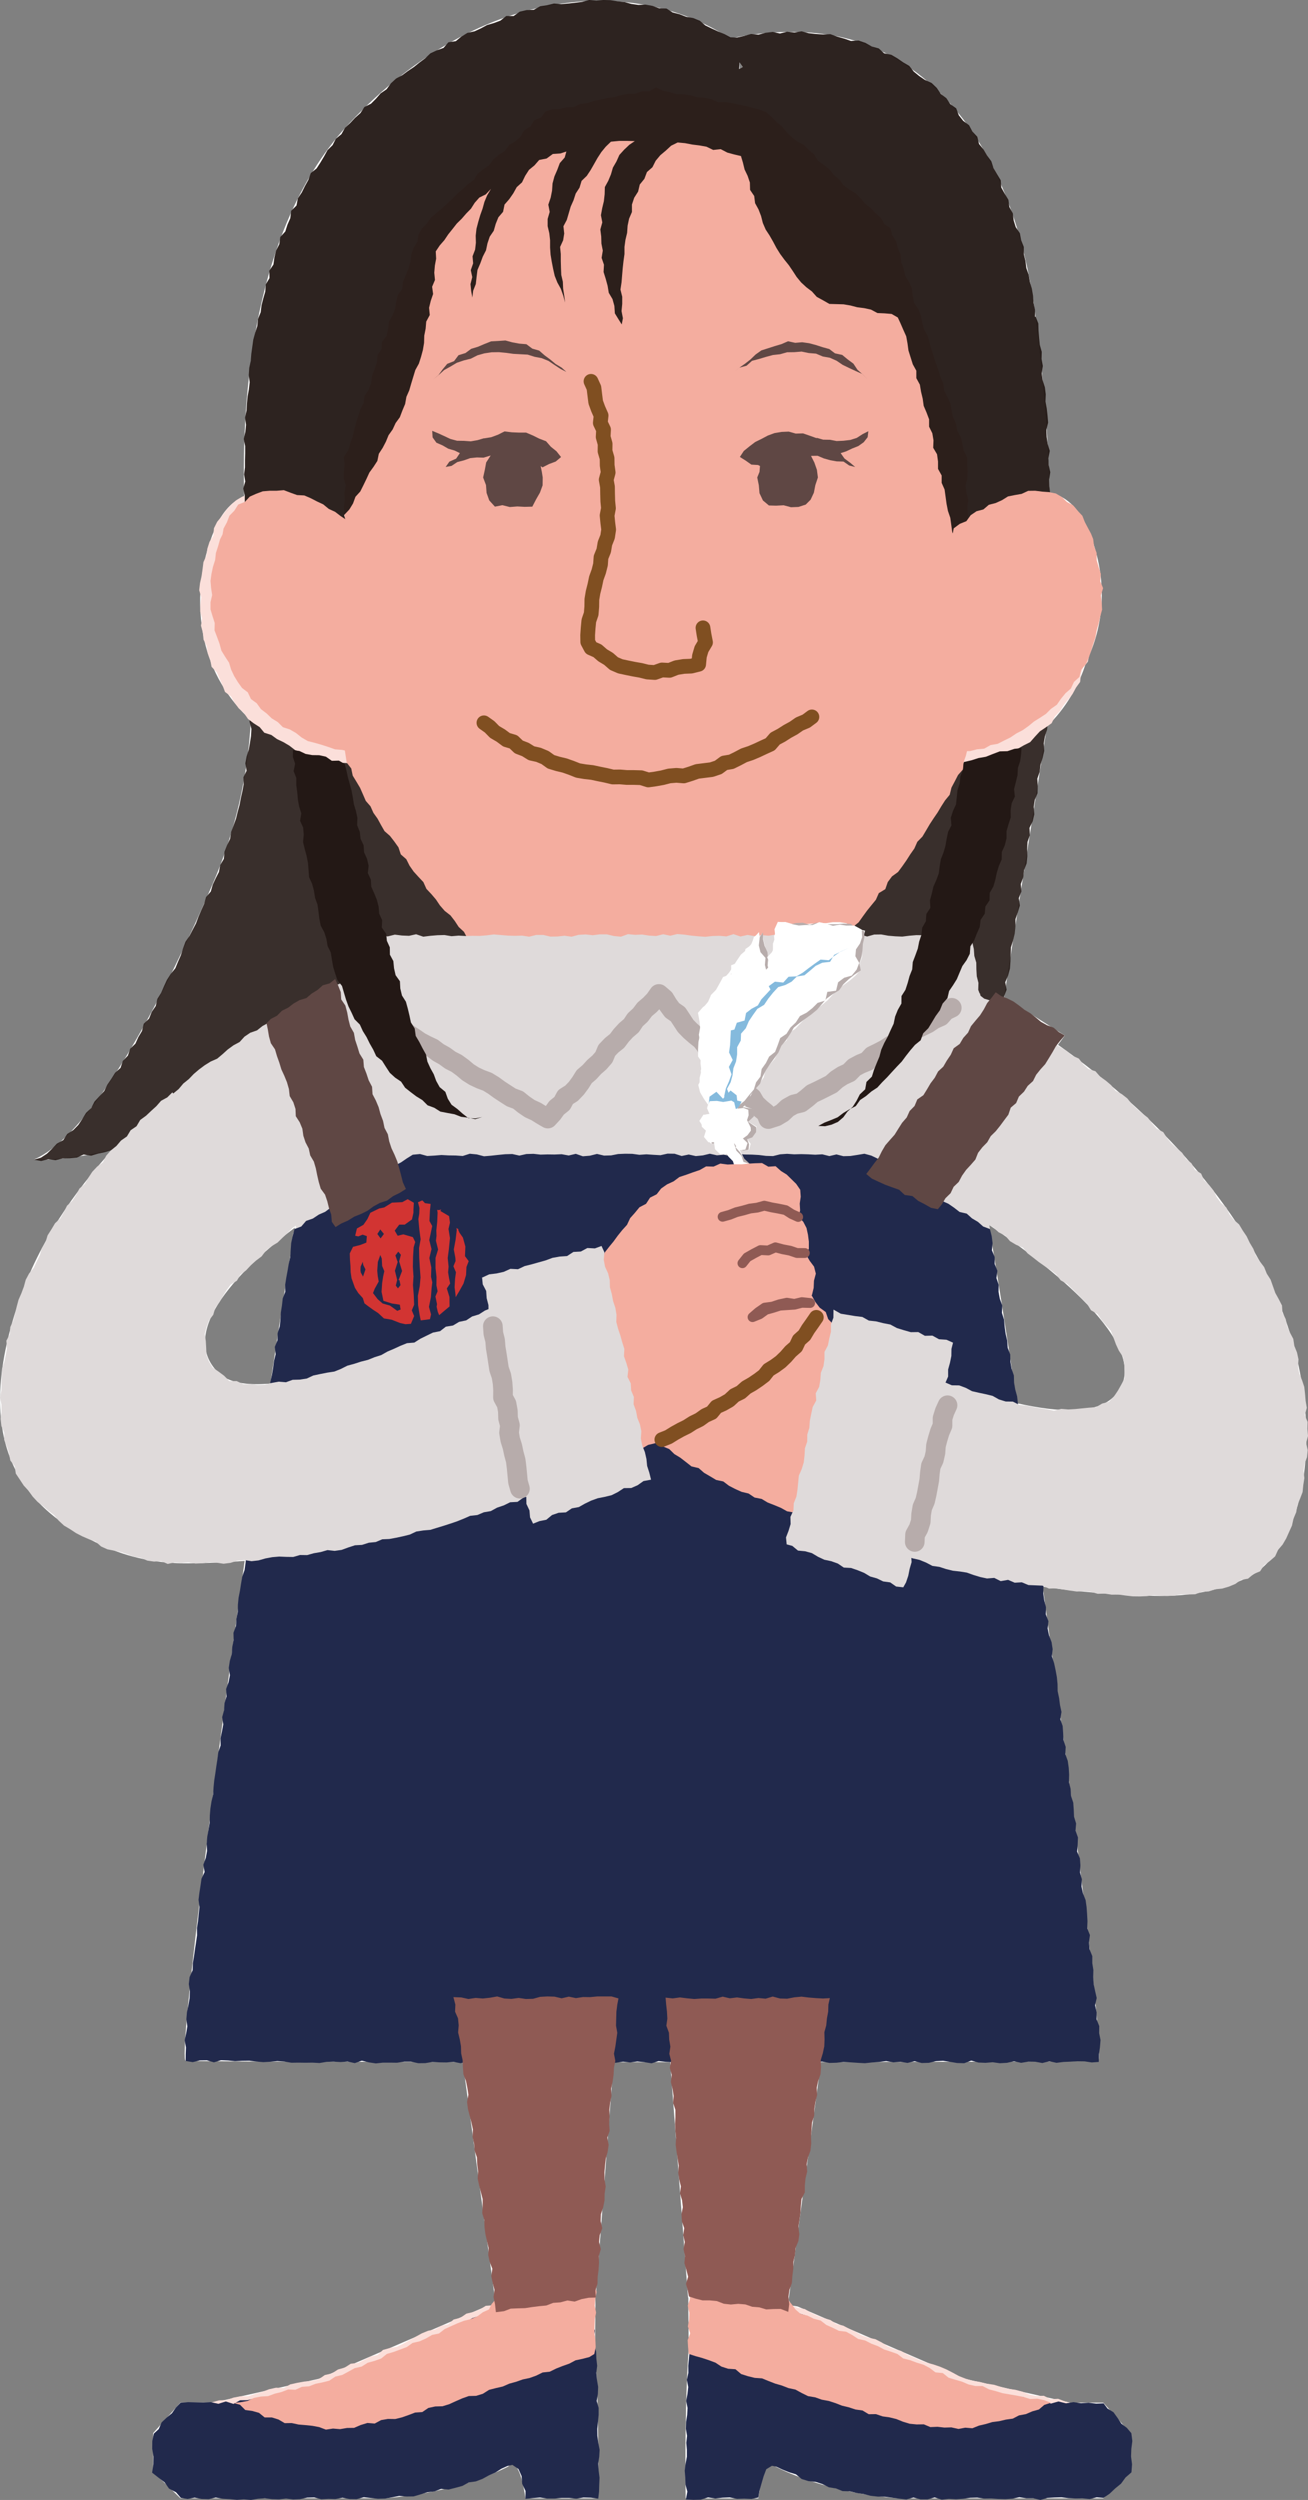 <?xml version="1.0" encoding="UTF-8"?><svg xmlns="http://www.w3.org/2000/svg" viewBox="0 0 133.28 254.56"><rect x="0" y="0" width="133.28" height="254.56" fill="#808080" stroke="none"/><defs><style>.d{stroke:#fff;}.d,.e,.f,.g{fill:none;stroke-linecap:round;stroke-linejoin:round;}.e{stroke:#8f5a54;}.h{fill:#f4ad9f;}.i{fill:#fff;}.j{fill:#fbdfda;}.k{fill:#84badd;}.l{fill:#8f5a54;}.m{fill:#b7acab;}.n{fill:#d23432;}.o{fill:#dfdada;}.p{fill:#231815;}.q{fill:#21294c;}.r{fill:#5f4744;}.s{mix-blend-mode:multiply;}.f{stroke:#b7acab;stroke-width:2px;}.t{opacity:.9;}.u{opacity:.95;}.v{isolation:isolate;}.g{stroke:#804f21;stroke-width:1.5px;}</style></defs><g class="v"><g id="a"/><g id="b"><g id="c"><g><path class="i" d="M129.35,130.36c-5.28-10.85-14.36-18.89-21.54-23.97l.69-.95-6.19-3.91,4.37-27.55c1.91-1.86,3.25-4.12,4-6.57,1.78-3.63,2.19-7.99,.59-12.48-.13-.36-.27-.73-.43-1.09-.97-2.28-2.36-3.35-3.9-3.7-.07-4.03-.41-9.92-1.42-17.88-2.14-16.82-9.72-24.59-16.72-27.51-5.9-2.46-12.49-1.26-14.41-.82-9.13-6.1-24.93-6.09-38.76,8.59-9.93,10.53-11.02,28.19-10.75,37.99-1.18,.52-2.22,1.55-2.98,3.33-1.54,3.61-1.89,7.59-1.1,11.27,.7,3.24,2.41,6.07,4.76,8.23-.3,5.76-1.62,11.42-3.91,16.72-4.32,10-11.8,25.25-18.19,28.01,0,0,3.58,.16,8.05-1.04-4.01,4.36-7.52,9.5-9.54,15.34-5.68,16.41,2.15,22.02,8.38,24.97,2.76,1.3,5.8,1.88,8.86,1.85,1.5-.01,3.45-.08,5.72-.25-3.41,24.28-6.76,50.8-6.01,50.9,.49,.07,12.76,.11,28.23,.12l3.3,24.21-.3,.58c-.39,.06-.62,.1-.62,.1l-17.04,7.37-10.73,2.42h-3.37l-2.78,3.11v3.95l2.78,2.69h20.84c6.77-.53,11.22-2.55,12.54-3.22,.14-.14,.28-.22,.42-.22,.93,0,1.35,3.45,1.35,3.45h7.4s.15-8.34-.27-14.73h0c-.08-1.33,.03-3.97,0-5.72h.03s.95-12.49,1.82-23.97c1.92,0,3.85,0,5.77,0,.87,11.48,1.82,23.97,1.82,23.97h.03c-.03,1.76,.08,4.39,0,5.73h0c-.42,6.39-.27,14.73-.27,14.73h7.4s.42-3.45,1.35-3.45c.14,0,.28,.09,.42,.22,1.32,.67,5.77,2.7,12.54,3.22h20.84l2.78-2.69v-3.95l-2.78-3.11h-3.37l-10.73-2.42-17.04-7.37s-.23-.05-.62-.1l-.3-.58,3.3-24.21c15.47-.02,27.74-.06,28.23-.12,.73-.1-2.36-24.76-5.64-48.28,5.1,.72,9.24,.92,11.97,.94,3.05,.02,6.1-.55,8.86-1.85,6.23-2.95,8.7-16.99,2.22-30.3ZM75.66,6.82l-.29,.18-.02-.66,.31,.48ZM35.16,52.48v.4h0v-.4h0Zm-12.94,87.27c-4.25-4.3,2.59-10.78,7.83-14.75l-.21,1.35h0c-.63,3.73-1.42,8.77-2.29,14.53-2.37,.21-4.28-.07-5.33-1.13Zm91.29,2.45c-1.78,1.8-5.61,1.65-9.89,.68-1.07-7.23-2.05-13.48-2.79-17.69l-.02-.44c6.73,4.57,17.24,12.86,12.69,17.46Z"/><g><g><g class="t"><polygon class="p" points="96.65 72.09 95.94 72 95.23 72.16 94.51 72.06 93.79 72.02 93.07 72 92.36 72.09 91.64 72.1 90.93 72.23 90.21 71.98 89.49 72.23 88.78 71.99 88.06 71.98 87.34 71.97 86.62 72.21 85.91 72.09 85.19 72.03 84.48 72.21 83.76 72.03 83.05 72.05 82.33 72.02 81.61 72 80.9 72.23 80.18 72.17 79.47 72.08 78.75 72.07 78.04 72.11 77.32 72.19 76.6 72.13 75.88 72.13 75.17 72.03 74.45 72.16 73.73 72.12 73.02 72.03 72.3 71.98 71.59 71.98 70.88 72.24 70.16 72.25 69.45 72.12 68.73 72.25 68.02 72.13 67.3 72.13 66.58 72.08 65.87 71.99 65.15 72.17 64.43 72.2 63.72 71.97 63 72.11 62.29 72.08 61.57 72.24 60.86 72.21 60.15 72.06 59.43 72 58.72 72.02 58 72.13 57.29 72.16 56.57 72.04 55.86 72.1 55.14 72.15 54.42 72.17 53.7 72.1 52.98 72.11 52.26 72.03 51.55 72.15 50.83 72.22 50.11 72.15 49.4 72.15 48.68 72.21 47.96 72.2 47.24 72.18 46.52 72.14 45.8 72.01 45.09 72 44.37 71.98 43.65 72.18 42.93 72.05 42.21 72 41.49 72.04 40.77 72.22 40.05 72.17 39.33 72.07 38.62 72.05 37.9 72.22 37.19 72.23 36.47 72.02 35.75 72.02 35.03 72.06 34.31 72.17 33.59 72.11 32.87 71.98 32.14 72.17 31.42 72.17 30.7 72.03 29.98 72.13 29.26 72.09 28.53 72.23 27.81 72.12 27.08 71.99 26.36 72.15 25.55 72.02 25.48 72.78 25.43 73.49 25.62 74.22 25.58 74.93 25.47 75.64 25.35 76.34 25.13 77.03 25 77.73 25.13 78.48 24.81 79.14 24.83 79.87 24.7 80.57 24.54 81.27 24.41 81.97 24.22 82.66 24.05 83.36 23.81 84.03 23.56 84.7 23.45 85.41 23.14 86.06 22.88 86.72 22.81 87.46 22.44 88.08 22.31 88.79 21.98 89.43 21.68 90.08 21.48 90.78 21 91.35 20.8 92.04 20.5 92.7 20.22 93.36 19.97 94.03 19.64 94.66 19.31 95.3 18.9 95.9 18.65 96.58 18.43 97.27 18.14 97.93 17.87 98.59 17.4 99.17 17.01 99.78 16.71 100.43 16.42 101.1 16.04 101.71 15.87 102.44 15.46 103.04 15.19 103.72 14.65 104.25 14.47 104.98 14.1 105.6 13.8 106.27 13.27 106.79 13.03 107.49 12.52 108.03 12.28 108.74 11.73 109.24 11.35 109.85 10.94 110.45 10.62 111.1 10.12 111.64 9.63 112.17 9.3 112.82 8.77 113.32 8.39 113.94 7.98 114.55 7.47 115.07 6.85 115.47 6.45 116.09 5.8 116.45 5.31 116.97 4.78 117.48 4.17 117.88 3.45 118.09 4.2 118.22 4.92 118.03 5.66 118.14 6.38 117.95 7.11 117.94 7.84 117.87 8.52 117.56 9.29 117.68 9.99 117.47 10.7 117.32 11.4 117.1 12.1 116.89 12.77 116.56 13.5 116.44 14.22 116.27 14.82 115.81 15.58 115.71 16.24 115.41 16.89 115.05 17.55 114.74 18.08 114.2 18.77 113.93 19.35 113.47 19.94 113.04 20.61 112.7 21.14 112.19 21.65 111.67 22.19 111.17 22.77 110.7 23.1 110.02 23.73 109.58 24.01 108.98 24.03 109.63 23.99 110.39 24.77 110.3 25.49 110.31 26.2 110.4 26.92 110.44 27.64 110.18 28.35 110.42 29.07 110.45 29.79 110.35 30.5 110.27 31.22 110.33 31.94 110.26 32.66 110.25 33.38 110.21 34.1 110.46 34.81 110.23 35.53 110.19 36.25 110.39 36.97 110.45 37.68 110.23 38.4 110.29 39.12 110.44 39.83 110.34 40.55 110.44 41.27 110.18 41.99 110.4 42.7 110.21 43.42 110.34 44.14 110.37 44.86 110.44 45.58 110.22 46.3 110.35 47.01 110.4 47.73 110.23 48.45 110.35 49.17 110.27 49.89 110.23 50.6 110.32 51.31 110.4 52.03 110.26 52.74 110.45 53.46 110.39 54.18 110.43 54.9 110.4 55.61 110.29 56.33 110.39 57.05 110.29 57.77 110.28 58.49 110.4 59.2 110.3 59.92 110.18 60.63 110.42 61.35 110.34 62.07 110.32 62.78 110.37 63.5 110.23 64.21 110.42 64.93 110.28 65.65 110.23 66.36 110.31 67.08 110.29 67.8 110.4 68.52 110.21 69.24 110.27 69.96 110.21 70.68 110.38 71.4 110.21 72.12 110.3 72.84 110.42 73.55 110.35 74.27 110.46 74.99 110.45 75.72 110.28 76.44 110.34 77.16 110.23 77.88 110.39 78.6 110.39 79.32 110.26 80.04 110.41 80.76 110.2 81.48 110.2 82.2 110.26 82.92 110.41 83.64 110.21 84.35 110.26 85.07 110.41 85.79 110.23 86.52 110.31 87.24 110.28 87.96 110.28 88.68 110.3 89.4 110.45 90.12 110.28 90.85 110.18 91.57 110.19 92.3 110.33 93.02 110.45 93.74 110.34 94.47 110.24 95.19 110.4 95.92 110.44 96.68 110.38 96.99 109.69 97.46 109.16 97.94 108.64 98.28 108.01 98.64 107.4 99.25 106.97 99.66 106.39 100.01 105.77 100.34 105.14 100.74 104.56 101.16 103.98 101.72 103.51 102 102.86 102.2 102.18 102.3 101.47 102.57 100.78 102.43 100.02 102.72 99.33 102.91 98.63 102.96 97.91 102.98 97.18 103.01 96.46 103.23 95.76 103.39 95.06 103.47 94.33 103.47 93.6 103.71 92.9 103.92 92.21 103.81 91.45 104.08 90.77 104.01 90.02 104.27 89.33 104.34 88.61 104.61 87.92 104.68 87.19 104.66 86.46 104.7 85.73 104.94 85.04 104.9 84.3 105.23 83.62 105.39 82.92 105.33 82.17 105.44 81.45 105.72 80.77 105.74 80.04 105.7 79.29 105.94 78.59 106.02 77.87 106.24 77.17 106.4 76.46 106.35 75.71 106.47 75 106.69 74.29 106.77 73.57 106.85 72.84 106.9 72.18 106.24 72.02 105.51 71.97 104.77 72.08 104.04 72.24 103.3 72.23 102.56 72.22 101.83 72.07 101.09 72.19 100.35 72.12 99.62 72.15 98.88 72.23 98.14 72 97.4 72.02 96.65 72.09"/></g><polygon class="j" points="110.01 55.22 109.53 54.66 109.28 53.99 108.79 53.47 108.44 52.84 107.89 52.37 107.28 51.99 106.64 51.68 105.97 51.42 105.25 51.47 104.54 51.44 103.84 51.5 103.14 51.62 102.5 51.93 101.76 51.95 101.16 52.38 100.45 52.54 99.88 52.98 99.26 53.33 98.65 53.69 98.04 54.06 97.62 54.58 97.41 55.25 97.4 55.98 97.24 56.68 97.06 57.38 96.96 58.09 96.76 58.79 96.77 59.52 96.67 60.23 96.65 60.95 96.37 61.64 96.5 62.38 96.23 63.07 96.17 63.79 96.01 64.49 96.08 65.22 95.94 65.92 95.72 66.62 95.61 67.33 95.43 68.03 95.31 68.74 95.3 69.46 95.27 70.18 95.07 70.89 95.08 71.62 94.91 72.32 94.82 73.04 94.66 73.74 94.53 74.45 94.47 75.17 94.48 75.91 94.16 76.59 94.31 77.35 94.18 77.97 94.79 78.05 95.48 77.97 96.19 78.02 96.87 77.82 97.57 77.75 98.27 77.7 98.98 77.82 99.67 77.71 100.38 77.66 101.08 77.57 101.75 77.27 102.4 76.95 103.08 76.67 103.68 76.26 104.31 75.9 104.97 75.57 105.46 75.01 105.96 74.47 106.56 74.07 107.16 73.64 107.49 72.95 107.99 72.43 108.38 71.81 108.83 71.25 109.28 70.68 109.63 70.03 110.06 69.44 110.14 68.67 110.36 67.99 110.85 67.38 111 66.66 111.08 65.93 111.08 65.2 111.24 64.49 111.28 63.77 111.36 63.05 111.4 62.32 111.42 61.6 111.29 60.88 111.32 60.14 111.08 59.44 111.07 58.71 110.95 57.99 110.55 57.34 110.55 56.58 110.21 55.92 110.01 55.22"/><polygon class="j" points="35.95 54.15 35.44 53.7 34.9 53.2 34.32 52.74 33.71 52.34 33.09 51.94 32.46 51.56 31.77 51.29 31.05 51.1 30.45 50.64 29.7 50.56 29.02 50.26 28.29 50.19 27.56 50.05 26.83 50.18 26.11 50.17 25.4 50.35 24.7 50.57 24.07 50.94 23.52 51.42 23.04 51.96 22.61 52.55 22.13 53.13 21.8 53.79 21.74 54.55 21.35 55.17 21.13 55.86 21.03 56.57 20.73 57.24 20.64 57.96 20.54 58.67 20.38 59.38 20.3 60.1 20.51 60.83 20.42 61.55 20.4 62.27 20.6 62.97 20.48 63.71 20.67 64.41 20.74 65.13 21.06 65.79 21.16 66.51 21.42 67.18 21.56 67.9 22.08 68.45 22.37 69.11 22.67 69.77 22.93 70.46 23.53 70.91 23.9 71.54 24.32 72.12 24.86 72.61 25.27 73.21 25.85 73.65 26.46 74.04 26.93 74.61 27.65 74.84 28.23 75.26 28.88 75.57 29.49 75.93 30.07 76.38 30.74 76.67 31.41 76.92 32.11 77.1 32.81 77.29 33.52 77.39 34.21 77.62 34.96 77.68 35.71 77.73 36.43 77.95 37.19 77.97 37.91 78.23 38.66 78.33 39.4 78.45 40.15 78.63 40.1 77.89 39.96 77.17 39.66 76.48 39.71 75.74 39.42 75.04 39.3 74.32 39.37 73.58 39.22 72.86 38.98 72.16 38.93 71.43 38.85 70.71 38.61 70 38.48 69.29 38.56 68.53 38.29 67.84 38.25 67.11 38.21 66.38 38.06 65.67 37.84 64.97 37.62 64.26 37.55 63.53 37.44 62.81 37.33 62.09 37.13 61.38 37.2 60.63 37.07 59.91 36.84 59.2 36.79 58.47 36.73 57.73 36.48 57.03 36.36 56.31 36.3 55.57 36.15 54.85 35.95 54.15"/><polygon class="h" points="47.62 95.54 48.34 95.5 49.06 95.59 49.78 95.4 50.5 95.44 51.22 95.44 51.94 95.63 52.67 95.43 53.39 95.4 54.11 95.66 54.83 95.5 55.55 95.49 56.28 95.55 57 95.41 57.73 95.65 58.45 95.46 59.18 95.48 59.9 95.59 60.62 95.65 61.35 95.6 62.07 95.61 62.8 95.49 63.52 95.65 64.25 95.47 64.97 95.44 65.7 95.54 66.42 95.43 67.15 95.47 67.87 95.62 68.6 95.65 69.32 95.43 70.05 95.67 70.78 95.5 71.5 95.66 72.23 95.53 72.95 95.41 73.67 95.67 74.4 95.65 75.12 95.54 75.85 95.57 76.58 95.62 77.3 95.56 78.03 95.51 78.76 95.42 79.48 95.54 80.21 95.66 80.94 95.51 81.67 95.41 82.4 95.54 83.13 95.67 83.86 95.43 84.59 95.57 85.33 95.45 86.06 95.55 86.55 95 86.92 94.38 87.49 93.92 87.91 93.33 88.34 92.74 88.79 92.18 89.25 91.62 89.55 90.94 90.21 90.54 90.46 89.82 90.89 89.24 91.51 88.79 91.94 88.21 92.36 87.61 92.75 87 93.17 86.4 93.47 85.72 93.99 85.19 94.36 84.57 94.73 83.94 95.13 83.33 95.54 82.73 95.91 82.11 96.3 81.5 96.77 80.93 96.95 80.2 97.29 79.56 97.62 78.92 98.12 78.35 98.19 77.6 98.42 76.95 98.6 76.23 98.6 75.51 98.43 74.79 98.56 74.06 98.61 73.34 98.44 72.62 98.49 71.9 98.57 71.18 98.45 70.46 98.66 69.74 98.58 69.01 98.43 68.29 98.5 67.57 98.54 66.84 98.57 66.12 98.58 65.4 98.63 64.68 98.66 63.95 98.55 63.23 98.54 62.5 98.52 61.78 98.65 61.06 98.45 60.33 98.54 59.61 98.58 58.9 98.62 58.17 98.48 57.45 98.64 56.72 98.42 56 98.58 55.28 98.41 54.55 98.63 53.83 98.61 53.1 98.63 52.38 98.57 51.65 98.65 50.92 98.49 50.2 98.39 49.47 98.56 48.74 98.6 48.01 98.55 47.28 98.54 46.55 98.2 45.9 98.06 45.18 97.89 44.48 97.53 43.84 97.41 43.12 97.1 42.46 96.96 41.74 96.83 41.03 96.51 40.38 96.2 39.72 96.11 38.99 95.8 38.33 95.6 37.63 95.35 36.95 95.13 36.27 94.91 35.59 94.72 34.89 94.54 34.2 94.16 33.56 93.98 32.86 93.84 32.14 93.57 31.47 93.15 30.85 93 30.13 92.92 29.39 92.64 28.72 92.24 28.09 92.09 27.37 91.83 26.7 91.77 25.95 91.5 25.28 91.31 24.57 90.91 23.93 90.73 23.23 90.13 22.83 89.75 22.18 89.21 21.7 88.71 21.18 88.15 20.74 87.69 20.18 87.18 19.68 86.55 19.3 85.96 18.87 85.52 18.28 84.97 17.82 84.52 17.24 83.95 16.79 83.36 16.37 82.96 15.73 82.41 15.26 81.91 14.75 81.24 14.41 80.67 13.95 80.15 13.45 79.69 12.88 79.12 12.42 78.61 11.9 78.08 11.42 77.42 11.17 76.72 10.99 76.03 10.81 75.33 10.66 74.63 10.51 73.92 10.39 73.18 10.41 72.51 10.1 71.81 9.96 71.08 9.91 70.39 9.71 69.68 9.6 68.95 9.59 68.25 9.38 67.54 9.23 66.85 8.89 66.17 9.29 65.43 9.29 64.75 9.54 64.02 9.55 63.32 9.67 62.63 9.89 61.91 9.98 61.21 10.13 60.5 10.28 59.82 10.5 59.1 10.59 58.43 10.91 57.7 10.93 57 11.11 56.26 11.13 55.57 11.36 55.14 11.95 54.43 12.25 54.04 12.88 53.42 13.27 53.04 13.92 52.51 14.39 51.87 14.76 51.45 15.36 50.83 15.76 50.27 16.22 49.84 16.82 49.25 17.23 48.68 17.69 48.28 18.32 47.69 18.74 47.16 19.24 46.62 19.7 46.11 20.22 45.58 20.71 45.05 21.21 44.49 21.67 43.93 22.14 43.5 22.75 43 23.27 42.64 23.88 42.54 24.61 42.14 25.23 41.91 25.92 41.82 26.65 41.62 27.34 41.35 28.02 41.06 28.68 40.99 29.41 40.54 30.03 40.37 30.73 40.26 31.46 39.98 32.13 39.63 32.77 39.55 33.5 39.39 34.2 38.92 34.81 38.88 35.55 38.47 36.17 38.4 36.92 38.16 37.6 37.91 38.27 37.82 39.01 37.56 39.69 37.15 40.31 37.04 41.04 36.71 41.7 36.49 42.39 36.27 43.08 36.09 43.78 35.92 44.49 35.68 45.18 35.47 45.88 35.03 46.53 35.11 47.27 35.05 47.99 35.03 48.72 35.23 49.44 35.09 50.16 35.13 50.88 35.04 51.6 35.08 52.32 35.17 53.04 35.25 53.77 35.25 54.49 35.21 55.21 35.15 55.94 35.02 56.66 35.12 57.38 35.06 58.1 35.27 58.83 35.03 59.55 35.06 60.27 35.05 61 35.18 61.72 35.23 62.45 35.12 63.17 35.18 63.89 35.04 64.61 35.19 65.33 35.19 66.05 35.23 66.78 35.2 67.5 35.18 68.22 35.21 68.95 35.02 69.67 35.08 70.4 35.28 71.13 35.17 71.85 35.26 72.58 35.14 73.31 35.15 74.03 35.13 74.76 35.04 75.49 35.11 76.22 35.22 76.95 35.33 77.66 35.79 78.25 35.94 78.98 36.32 79.6 36.69 80.22 36.98 80.88 37.27 81.55 37.75 82.1 38.05 82.77 38.47 83.36 38.82 84 39.18 84.63 39.74 85.12 40.18 85.69 40.6 86.28 40.84 87 41.4 87.49 41.73 88.15 42.15 88.75 42.64 89.29 43.14 89.82 43.45 90.51 43.95 91.04 44.42 91.59 44.83 92.2 45.31 92.75 45.9 93.21 46.34 93.78 46.74 94.39 47.28 94.89 47.62 95.54"/><polygon class="o" points="99.87 101.17 99.89 101.97 99.9 102.69 99.97 103.41 99.87 104.15 100.08 104.86 100.02 105.59 100.01 106.32 99.96 107.04 100.07 107.76 100.16 108.48 100.13 109.21 100.08 109.94 100.09 110.67 100.28 111.38 100.2 112.11 100.22 112.83 100.28 113.55 100.32 114.27 100.25 115 100.55 115.72 100.58 116.44 100.36 117.18 100.62 117.9 100.49 118.63 100.5 119.36 100.51 120.09 100.6 120.81 100.72 121.53 100.83 122.26 100.62 123 100.78 123.72 100.77 124.46 100.88 125.23 100.11 125.18 99.4 125.11 98.69 125.26 97.97 125.36 97.26 125.24 96.54 125.24 95.83 125.32 95.11 125.17 94.39 125.25 93.68 125.26 92.96 125.43 92.24 125.24 91.53 125.44 90.81 125.43 90.1 125.49 89.38 125.37 88.66 125.44 87.95 125.36 87.23 125.5 86.52 125.33 85.8 125.38 85.08 125.32 84.37 125.37 83.65 125.39 82.94 125.58 82.23 125.63 81.51 125.56 80.79 125.64 80.07 125.64 79.36 125.57 78.64 125.55 77.92 125.5 77.2 125.47 76.5 125.65 75.78 125.65 75.07 125.49 74.36 125.59 73.65 125.75 72.93 125.7 72.22 125.72 71.5 125.8 70.78 125.54 70.06 125.74 69.35 125.67 68.63 125.61 67.91 125.69 67.2 125.77 66.49 125.75 65.77 125.7 65.06 125.86 64.34 125.74 63.63 125.66 62.92 125.94 62.2 125.71 61.49 125.71 60.77 125.77 60.05 125.73 59.34 125.99 58.62 125.84 57.9 125.87 57.18 125.87 56.47 125.95 55.75 125.84 55.03 126.07 54.31 125.82 53.6 125.87 52.88 126.05 52.17 126.08 51.45 126.08 50.72 125.92 50.01 126.06 49.29 126.04 48.57 126.06 47.85 126.12 47.13 126.02 46.41 126.02 45.7 126.15 44.98 126.14 44.26 126.08 43.54 126.09 42.82 126.04 42.11 126.1 41.39 126.07 40.67 126.17 39.95 126.15 39.23 126.32 38.51 126.08 37.79 126.14 37.07 126.11 36.35 126.2 35.63 126.21 34.91 126.16 34.18 126.24 33.46 126.22 32.74 126.39 32.02 126.2 31.29 126.19 30.56 126.2 29.75 126.42 29.86 125.62 30.17 124.93 30.07 124.18 30.32 123.49 30.46 122.77 30.46 122.04 30.6 121.33 30.75 120.62 30.8 119.89 30.84 119.17 31.1 118.47 31.13 117.74 31.26 117.03 31.56 116.34 31.67 115.63 31.6 114.89 31.66 114.17 31.98 113.48 31.86 112.73 32.11 112.03 32.13 111.3 32.24 110.59 32.47 109.89 32.67 109.18 32.55 108.43 32.74 107.72 32.85 107 32.88 106.27 33.11 105.56 33.26 104.85 33.29 104.12 33.4 103.39 33.5 102.67 33.65 101.9 34.42 102.06 35.13 101.84 35.85 101.94 36.57 101.93 37.29 101.87 38.01 101.96 38.72 101.88 39.44 101.99 40.16 102.02 40.87 101.93 41.59 101.83 42.3 101.76 43.02 101.79 43.74 101.72 44.46 101.87 45.17 101.82 45.89 101.7 46.6 101.68 47.32 101.87 48.04 101.79 48.76 101.67 49.48 101.7 50.2 101.68 50.92 101.89 51.63 101.81 52.35 101.77 53.07 101.63 53.78 101.86 54.49 101.72 55.2 101.61 55.92 101.65 56.64 101.78 57.35 101.74 58.07 101.74 58.79 101.78 59.51 101.65 60.23 101.56 60.94 101.79 61.66 101.52 62.38 101.59 63.09 101.74 63.81 101.73 64.52 101.72 65.24 101.65 65.95 101.69 66.67 101.74 67.38 101.54 68.1 101.68 68.81 101.69 69.53 101.56 70.25 101.54 70.97 101.62 71.69 101.42 72.41 101.54 73.13 101.67 73.84 101.52 74.56 101.61 75.28 101.53 76 101.53 76.72 101.51 77.43 101.4 78.15 101.42 78.87 101.41 79.6 101.58 80.31 101.46 81.03 101.45 81.75 101.54 82.47 101.52 83.19 101.54 83.91 101.39 84.64 101.49 85.35 101.26 86.07 101.26 86.79 101.36 87.51 101.3 88.22 101.3 88.95 101.45 89.67 101.34 90.39 101.39 91.11 101.33 91.83 101.19 92.55 101.35 93.27 101.37 94 101.35 94.72 101.38 95.44 101.44 96.16 101.2 96.89 101.16 97.61 101.27 98.34 101.31 99.06 101.13 99.87 101.17"/><polygon class="q" points="100.87 125.15 100.18 124.89 99.65 124.42 99.04 124.06 98.51 123.58 97.78 123.41 97.21 122.97 96.63 122.57 95.97 122.28 95.37 121.9 94.82 121.44 94.18 121.11 93.63 120.65 93.04 120.25 92.36 120 91.89 119.42 91.2 119.17 90.59 118.79 89.94 118.48 89.41 117.97 88.78 117.67 88.08 117.48 87.37 117.6 86.66 117.71 85.94 117.73 85.23 117.55 84.51 117.72 83.79 117.54 83.07 117.58 82.35 117.54 81.64 117.52 80.92 117.54 80.2 117.49 79.49 117.54 78.77 117.72 78.06 117.7 77.34 117.61 76.63 117.57 75.91 117.56 75.2 117.5 74.48 117.73 73.77 117.58 73.05 117.64 72.33 117.48 71.62 117.65 70.9 117.72 70.18 117.56 69.46 117.71 68.74 117.48 68.02 117.47 67.3 117.63 66.59 117.59 65.87 117.54 65.15 117.59 64.43 117.49 63.71 117.48 62.99 117.51 62.27 117.65 61.55 117.67 60.83 117.5 60.11 117.68 59.39 117.74 58.67 117.49 57.95 117.66 57.23 117.53 56.51 117.56 55.79 117.55 55.08 117.57 54.36 117.49 53.64 117.51 52.92 117.67 52.2 117.51 51.48 117.53 50.76 117.6 50.04 117.68 49.32 117.74 48.59 117.55 47.87 117.48 47.15 117.71 46.43 117.66 45.7 117.65 44.98 117.61 44.26 117.67 43.53 117.71 42.8 117.51 42.06 117.58 41.46 117.95 40.88 118.35 40.25 118.68 39.76 119.22 39.03 119.41 38.5 119.9 37.82 120.15 37.31 120.66 36.74 121.1 36.08 121.39 35.54 121.87 34.84 122.09 34.31 122.58 33.71 122.96 33.14 123.39 32.48 123.68 31.88 124.08 31.19 124.32 30.7 124.89 30.01 125.15 29.82 125.88 29.67 126.58 29.62 127.29 29.58 128.01 29.42 128.7 29.3 129.41 29.17 130.11 29.06 130.81 29.07 131.54 28.81 132.22 28.73 132.93 28.62 133.63 28.58 134.35 28.51 135.06 28.29 135.75 28.28 136.47 28 137.15 28.09 137.89 27.92 138.59 27.83 139.3 27.71 140.01 27.55 140.71 27.55 141.43 27.26 142.11 27.34 142.85 27.15 143.55 27.15 144.27 26.84 144.95 26.96 145.69 26.78 146.39 26.76 147.11 26.58 147.8 26.41 148.5 26.38 149.22 26.15 149.91 26.06 150.62 26.14 151.35 25.86 152.04 25.74 152.74 25.65 153.45 25.63 154.18 25.41 154.87 25.43 155.6 25.39 156.32 25.1 157 25.21 157.74 25.09 158.45 25.02 159.16 24.92 159.87 24.68 160.56 24.56 161.27 24.45 161.98 24.31 162.69 24.24 163.41 24.23 164.13 24.09 164.84 24.05 165.56 23.79 166.26 23.81 166.99 23.67 167.7 23.62 168.42 23.42 169.12 23.31 169.84 23.43 170.58 23.29 171.3 23.04 171.99 23.09 172.73 22.88 173.43 22.83 174.15 22.64 174.85 22.75 175.59 22.62 176.3 22.47 177.01 22.48 177.74 22.24 178.44 22.15 179.15 22.04 179.87 21.94 180.58 21.83 181.29 21.76 182.01 21.72 182.73 21.55 183.44 21.44 184.15 21.38 184.87 21.37 185.6 21.25 186.31 21.12 187.02 21.06 187.74 21.1 188.47 20.97 189.18 20.72 189.88 20.85 190.62 20.53 191.31 20.43 192.02 20.32 192.73 20.23 193.45 20.33 194.18 20.25 194.9 20.18 195.61 20.07 196.32 20.08 197.05 19.98 197.76 19.87 198.47 19.77 199.19 19.65 199.9 19.63 200.62 19.32 201.32 19.24 202.03 19.35 202.77 19.32 203.49 19.2 204.19 19.05 204.9 18.99 205.61 19.09 206.34 18.97 207.05 18.82 207.75 18.95 208.48 18.92 209.19 18.92 209.86 19.64 209.98 20.36 209.8 21.08 209.79 21.8 210 22.52 209.78 23.24 209.81 23.96 209.88 24.68 209.84 25.4 209.83 26.12 209.92 26.83 209.98 27.55 209.94 28.26 209.87 28.98 209.92 29.69 210.04 30.41 210.03 31.13 210.04 31.84 210.03 32.56 210.07 33.28 209.95 33.99 209.93 34.71 209.97 35.43 209.92 36.15 210.08 36.87 209.83 37.58 210 38.3 210.11 39.02 210.03 39.74 210.03 40.46 210.04 41.18 209.93 41.9 209.93 42.62 210.09 43.34 210.08 44.06 209.96 44.78 210 45.5 210.01 46.22 209.95 46.93 210.09 47.65 209.9 48.37 209.93 49.09 210.1 49.8 210.08 50.52 209.93 51.24 210.11 51.96 210.02 52.68 209.9 53.4 210.03 54.12 210.01 54.84 209.99 55.56 209.87 56.28 209.89 57 210.03 57.72 210.04 58.44 210.01 59.16 210.09 59.88 209.86 60.6 210.08 61.32 210.14 62.05 210.08 62.77 210.04 63.49 209.93 64.21 210.01 64.94 209.91 65.66 209.98 66.39 210.1 67.11 209.87 67.83 209.95 68.56 209.99 69.29 210.02 70.01 210.01 70.74 209.97 71.46 209.97 72.19 209.97 72.92 210.11 73.64 209.87 74.37 210.06 75.09 210 75.81 210.08 76.54 209.92 77.26 209.99 77.99 209.89 78.71 210.07 79.44 209.97 80.16 209.97 80.89 209.93 81.61 210.06 82.34 209.95 83.06 209.95 83.79 209.92 84.51 210.06 85.23 210.04 85.96 209.96 86.68 210 87.41 210.05 88.13 210.09 88.86 210.01 89.58 209.96 90.3 209.87 91.03 210 91.75 209.94 92.47 210.06 93.2 209.88 93.92 210.07 94.64 210.05 95.37 209.88 96.09 209.84 96.81 209.95 97.53 210.07 98.25 210.09 98.97 209.82 99.7 210.02 100.42 210.05 101.15 209.99 101.88 210.09 102.6 210.05 103.33 209.89 104.05 210.05 104.77 209.93 105.49 209.94 106.21 210.07 106.93 209.89 107.65 210.05 108.37 209.96 109.08 209.93 109.8 209.89 110.52 209.9 111.24 210.01 111.96 209.96 111.98 209.17 112.08 208.46 112.14 207.73 112 207.03 112.01 206.31 111.73 205.61 111.74 204.89 111.58 204.19 111.75 203.45 111.59 202.75 111.44 202.04 111.39 201.33 111.41 200.6 111.3 199.9 111.3 199.18 111.02 198.49 110.96 197.77 111.06 197.04 110.78 196.35 110.81 195.63 110.77 194.91 110.72 194.2 110.62 193.48 110.35 192.8 110.2 192.09 110.24 191.36 110.05 190.67 110.09 189.94 110.04 189.23 109.75 188.54 109.81 187.82 109.84 187.1 109.59 186.41 109.65 185.68 109.44 184.99 109.41 184.27 109.36 183.56 109.13 182.87 109.09 182.15 108.92 181.45 108.94 180.72 108.9 180.01 108.8 179.3 108.55 178.61 108.59 177.88 108.36 177.19 108.33 176.47 108.28 175.75 108.04 175.06 108.16 174.32 108.01 173.62 107.92 172.91 107.77 172.2 107.76 171.48 107.69 170.77 107.56 170.06 107.41 169.36 107.18 168.66 107.26 167.93 107.15 167.21 106.89 166.52 106.75 165.82 106.83 165.08 106.56 164.38 106.58 163.65 106.4 162.95 106.3 162.24 106.33 161.51 106.2 160.79 106.04 160.09 106.01 159.36 105.97 158.64 105.68 157.95 105.63 157.23 105.52 156.52 105.38 155.8 105.42 155.07 105.38 154.35 105.23 153.64 105.04 152.93 104.94 152.22 104.79 151.51 104.72 150.79 104.68 150.07 104.54 149.36 104.46 148.64 104.42 147.91 104.31 147.2 104.27 146.48 103.91 145.8 103.96 145.06 103.76 144.36 103.71 143.64 103.72 142.91 103.64 142.19 103.45 141.49 103.33 140.78 103.31 140.06 103.07 139.36 102.95 138.65 102.94 137.93 102.68 137.24 102.63 136.52 102.47 135.82 102.37 135.1 102.31 134.38 102.09 133.68 102.13 132.95 101.88 132.26 101.75 131.55 101.76 130.82 101.53 130.14 101.63 129.4 101.35 128.71 101.35 127.99 101.07 127.31 101.14 126.58 101.05 125.87 100.87 125.15"/><g class="u"><path class="p" d="M105.46,32.27v-.73l-.15-.71-.05-.72-.12-.71-.2-.7-.12-.71-.24-.69-.09-.72-.17-.7v-.74l-.27-.68-.13-.71-.42-.62-.21-.68-.09-.73-.35-.64-.1-.73-.37-.62-.35-.63-.06-.75-.38-.62-.36-.62-.22-.69-.43-.58-.36-.62-.46-.56-.18-.74-.5-.53-.34-.64-.6-.45-.44-.56-.27-.71-.6-.43-.4-.6-.57-.44-.41-.61-.52-.5-.68-.31-.59-.4-.55-.45-.46-.58-.62-.36-.59-.41-.62-.36-.73-.15-.55-.5-.7-.19-.65-.37-.7-.24-.78,.04-.69-.24-.71-.2-.7-.25-.75,.03-.73-.05-.73-.08-.72-.19-.74,.12-.74-.08-.73,.18-.74-.16-.73,.09-.72,.19-.75-.07-.71,.2-.71,.16-.68-.02-.6-.32-.67-.28-.65-.3-.64-.31-.57-.48-.67-.27-.72-.13-.67-.26-.7-.18-.63-.4-.74-.02-.68-.25-.71-.13-.73,.03-.71-.1-.7-.19-.72-.08-.72-.11-.72-.02-.72,.06L60.04,0l-.71,.19-.71,.09-.71,.08-.72,.06-.74-.06-.7,.17-.71,.11-.65,.36-.73,.03-.7,.16-.62,.44h-.75l-.6,.47-.67,.25-.69,.2-.63,.34-.65,.3-.72,.16-.62,.37-.56,.47-.76,.12-.5,.57-.69,.25-.65,.31-.53,.5-.58,.43-.56,.45-.6,.4-.58,.43-.64,.35-.53,.49-.44,.6-.6,.41-.48,.55-.51,.51-.67,.34-.41,.62-.54,.48-.5,.53-.53,.49-.36,.64-.57,.47-.33,.65-.52,.51-.35,.64-.37,.62-.39,.6-.59,.48-.25,.69-.35,.63-.32,.65-.4,.6-.14,.73-.54,.54-.09,.75-.29,.66-.22,.69-.51,.57-.1,.73-.33,.65-.17,.7-.1,.72-.42,.63,.02,.75-.38,.64-.05,.73-.2,.69-.18,.7-.09,.72-.27,.68-.07,.72-.22,.69-.19,.7-.1,.72-.1,.72-.06,.72-.15,.71-.05,.73,.09,.74-.08,.72-.13,.72-.07,.72-.04,.72-.15,.72,.1,.73-.07,.72-.16,.72,.14,.73v.72l-.02,.72v.72l-.09,.72,.12,.72-.2,.72,.15,.71v.72l-.1,.72,.16,.71,.13,.71-.05,.72v.72l.03,.71,.04,.72,.32,.68-.06,.73,.69,.18,.69,.16,.68,.23,.71,.12,.74-.06,.7,.15,.7,.13,.65,.4,.71,.08,.72,.06,.68,.24,.69,.2,.71,.11,.68,.05,.04-.68-.02-.72,.1-.72-.16-.72,.16-.72-.08-.72v-.72l.04-.72,.03-.73-.21-.75,.54-.57,.37-.61,.25-.68,.49-.54,.32-.64,.31-.64,.3-.65,.42-.58,.39-.6,.15-.73,.39-.6,.33-.63,.27-.66,.42-.59,.3-.65,.43-.59,.26-.68,.28-.67,.13-.73,.29-.66,.2-.69,.21-.69,.21-.69,.36-.65,.22-.69,.19-.7,.12-.72,.02-.74,.14-.71,.06-.72,.36-.67-.07-.74,.17-.7,.24-.7-.1-.74,.29-.69-.07-.74,.06-.72,.13-.71-.04-.74,.41-.61,.47-.54,.39-.58,.44-.55,.43-.55,.5-.49,.46-.53,.49-.5,.38-.6,.47-.53,.65-.32,.54-.57-.4,.68-.27,.65-.19,.69-.24,.67-.2,.68-.18,.69-.08,.71,.02,.72-.08,.7-.26,.68,.06,.72-.24,.69,.15,.71-.18,.71,.07,.71,.12,.66,.08-.69,.27-.68,.08-.72,.09-.72,.29-.67,.25-.68,.33-.65,.15-.71,.23-.68,.41-.6,.2-.7,.27-.67,.48-.56,.15-.74,.48-.55,.41-.59,.35-.63,.54-.49,.32-.66,.39-.61,.56-.46,.48-.55,.76-.15,.63-.46,.77-.05,.61-.2-.17,.61-.5,.57-.26,.69-.29,.67-.19,.71-.05,.74-.14,.71-.24,.71,.14,.74-.21,.72v.73l.17,.72,.08,.72v.74l.05,.73,.12,.72,.14,.72,.16,.71,.27,.68,.36,.65,.24,.68,.19,.71-.09-.71-.11-.7-.03-.71-.16-.69-.03-.71-.02-.71v-.71l-.07-.72,.31-.68,.11-.69-.08-.74,.34-.64,.2-.68,.2-.68,.29-.65,.22-.68,.39-.6,.21-.69,.53-.51,.39-.59,.35-.61,.35-.62,.39-.6,.45-.55,.53-.51,.84-.08h.82l.77,.02-.55,.37-.53,.5-.49,.54-.3,.67-.36,.62-.2,.69-.27,.65-.35,.64-.02,.73-.08,.71-.17,.71-.13,.72,.14,.73-.2,.72,.09,.72,.02,.72,.14,.71-.12,.74,.24,.7-.04,.74,.22,.7,.19,.7,.12,.72,.38,.64,.19,.69,.05,.76,.38,.62,.32,.51,.12-.63-.14-.73,.07-.73v-.73l-.18-.73,.11-.73,.06-.73,.06-.72,.08-.72,.1-.72v-.73l.1-.72,.17-.71,.05-.73,.15-.71,.29-.68v-.76l.23-.69,.4-.63,.17-.72,.47-.58,.26-.69,.56-.49,.33-.66,.47-.56,.56-.47,.54-.5,.67-.33,.75,.07,.73,.14,.73,.09,.73,.13,.68,.33,.77-.08,.67,.35,.7,.19,.69,.16,.2,.67,.17,.7,.31,.65,.23,.68,.02,.75,.42,.62,.09,.73,.35,.64,.26,.67,.18,.71,.29,.67,.4,.61,.36,.63,.34,.64,.38,.61,.43,.58,.45,.56,.4,.59,.39,.6,.46,.56,.53,.49,.57,.43,.49,.55,.64,.35,.65,.37,.73,.02,.72,.02,.7,.12,.69,.18,.71,.09,.69,.15,.66,.35,.72,.03,.72,.06,.63,.36,.27,.58,.29,.67,.3,.67,.13,.72,.1,.73,.22,.7,.22,.7,.36,.65v.76l.36,.66,.12,.72,.17,.71,.1,.73,.29,.68,.26,.69v.75l.33,.67,.12,.72-.03,.76,.39,.66,.1,.74v.75l.37,.67v.75l.3,.68,.1,.73,.1,.73,.14,.72,.24,.7,.1,.73,.1,.73,.27,.69,.19,.71v.74l.32,.68,.12,.72v.75l.24,.69-.02,.75,.15,.71,.21,.77,.61-.44,.61-.41,.63-.37,.7-.24,.57-.48,.65-.34,.71-.23,.67-.3,.61-.41,.65-.34,.66-.32,.61-.41,.63-.38,.1-.7-.1-.73,.2-.71,.02-.72-.07-.73,.04-.72-.05-.72-.09-.72,.13-.72-.07-.72-.02-.72,.11-.73-.16-.72-.03-.72,.14-.73-.22-.71-.1-.72-.03-.72,.18-.73-.06-.72-.08-.72-.13-.71,.03-.73-.09-.72-.23-.71-.1-.72,.12-.74-.13-.71,.02-.73-.2-.71-.07-.72-.06-.73-.02-.73-.28-.71ZM75.31,7.04l.04-.69,.33,.47-.38,.22Z"/></g><polygon class="o" points="99.99 103.51 100.04 102.84 100.02 102.14 99.93 101.45 99.68 100.79 99.7 100.08 99.53 99.41 99.49 98.71 99.48 98.02 99.28 97.34 99.23 96.64 99.08 95.96 99.21 95.15 98.4 95.19 97.68 95.34 96.96 95.17 96.25 95.36 95.53 95.17 94.81 95.29 94.09 95.23 93.38 95.22 92.66 95.28 91.94 95.37 91.23 95.34 90.51 95.28 89.79 95.15 89.08 95.16 88.36 95.36 87.64 95.17 86.93 95.25 86.21 95.21 85.49 95.37 84.77 95.22 84.05 95.27 83.33 95.36 82.62 95.31 81.9 95.29 81.19 95.15 80.47 95.34 79.76 95.14 79.04 95.16 78.33 95.28 77.61 95.22 76.89 95.32 76.17 95.2 75.45 95.36 74.74 95.12 74.02 95.35 73.3 95.29 72.59 95.31 71.87 95.39 71.16 95.34 70.44 95.27 69.73 95.17 69.01 95.11 68.3 95.28 67.58 95.13 66.86 95.31 66.15 95.27 65.43 95.16 64.71 95.19 63.99 95.12 63.27 95.38 62.55 95.31 61.83 95.14 61.11 95.14 60.4 95.23 59.68 95.15 58.96 95.19 58.24 95.38 57.52 95.28 56.8 95.36 56.08 95.37 55.36 95.2 54.64 95.2 53.92 95.38 53.2 95.27 52.48 95.29 51.76 95.27 51.04 95.21 50.32 95.15 49.6 95.24 48.88 95.3 48.17 95.29 47.45 95.31 46.73 95.27 46.01 95.33 45.29 95.21 44.57 95.23 43.85 95.29 43.13 95.38 42.4 95.13 41.68 95.29 40.96 95.26 40.23 95.17 39.51 95.35 38.79 95.26 38.07 95.12 37.34 95.34 36.61 95.14 35.88 95.13 35.17 95.27 35.09 95.94 34.9 96.61 34.8 97.3 34.82 98 34.65 98.68 34.78 99.39 34.64 100.07 34.61 100.77 34.55 101.46 34.42 102.15 34.15 102.82 34.21 103.52 34.79 103.94 35.45 104.24 36.15 104.46 36.82 104.73 37.4 105.21 38.07 105.49 38.78 105.7 39.35 106.2 40.07 106.37 40.67 106.82 41.31 107.15 41.97 107.46 42.7 107.62 43.37 107.9 43.96 108.35 44.65 108.6 45.32 108.91 45.97 109.25 46.57 109.7 47.27 109.92 47.88 110.34 48.53 110.68 49.24 110.89 49.93 111.14 50.61 111.4 51.2 111.87 51.86 112.18 52.55 112.43 53.24 112.69 53.82 113.18 54.53 113.39 55.22 113.64 55.91 113.93 56.32 113.39 56.68 112.77 57.17 112.25 57.73 111.8 58.12 111.21 58.59 110.68 59.11 110.21 59.52 109.62 60.02 109.12 60.53 108.63 60.89 108.01 61.46 107.58 61.91 107.03 62.48 106.58 62.83 105.94 63.34 105.45 63.81 104.92 64.26 104.37 64.84 103.94 65.33 103.42 65.63 102.74 66.23 102.33 66.71 101.81 67.14 101.19 67.68 101.71 68.06 102.31 68.61 102.76 68.94 103.41 69.5 103.85 70.03 104.32 70.39 104.94 70.97 105.37 71.4 105.93 71.75 106.56 72.27 107.05 72.79 107.53 73.32 108.02 73.66 108.68 74.21 109.15 74.79 109.58 75.07 110.29 75.59 110.78 76.14 111.24 76.5 111.86 77.02 112.35 77.46 112.89 78.08 113.29 78.3 113.95 79.05 113.6 79.74 113.36 80.41 113.07 81.1 112.84 81.67 112.36 82.41 112.22 83.06 111.88 83.66 111.44 84.39 111.29 85.03 110.94 85.6 110.46 86.28 110.18 87 110.02 87.57 109.53 88.26 109.29 88.99 109.11 89.56 108.6 90.25 108.34 90.9 108 91.62 107.82 92.2 107.33 92.91 107.12 93.48 106.63 94.19 106.42 94.84 106.08 95.56 105.89 96.15 105.42 96.78 105.05 97.42 104.71 98.09 104.4 98.77 104.13 99.49 103.94 99.99 103.51"/><polyline class="o" points="17.56 111.23 17.05 111.74 16.41 112.09 15.93 112.64 15.4 113.12 14.88 113.61 14.29 114.04 13.91 114.68 13.31 115.09 12.93 115.72 12.33 116.14 11.86 116.69 11.3 117.14 10.82 117.68 10.49 118.35 9.9 118.79 9.41 119.31 9.01 119.92 8.65 120.55 8.1 121.02 7.76 121.67 7.37 122.27 6.83 122.77 6.51 123.42 6.15 124.05 5.61 124.56 5.24 125.18 4.85 125.79 4.64 126.49 4.26 127.11 4.06 127.81 3.74 128.45 3.44 129.1 2.96 129.68 2.62 130.32 2.43 131.02 2.18 131.69 1.89 132.35 1.7 133.06 1.54 133.77 1.36 134.46 1.05 135.13 1 135.86 .65 136.52 .71 137.29 .58 138 .43 138.71 .2 139.41 .18 140.14 .15 140.87 .14 141.59 0 142.31 .15 143.03 .15 143.75 .06 144.48 .14 145.2 .43 145.88 .43 146.62 .7 147.3 .92 147.98 1.05 148.71 1.5 149.3 1.61 150.05 2.02 150.66 2.42 151.27 2.91 151.8 3.33 152.39 3.82 152.92 4.4 153.37 4.94 153.84 5.51 154.28 5.98 154.84 6.52 155.34 7.14 155.71 7.75 156.11 8.39 156.44 9.06 156.73 9.74 156.97 10.3 157.47 10.94 157.76 11.65 157.9 12.33 158.05 13 158.27 13.66 158.51 14.35 158.63 15.01 158.91 15.7 159.01 16.42 158.96 17.09 159.25 17.81 159.09 18.51 159.15 19.21 159.1 19.92 159.21 20.63 159.18 21.34 159.08 22.06 159.12 22.78 159.23 23.49 159.14 24.19 158.92 24.9 158.85 25.63 158.97 26.34 158.89 27.04 158.69 27.74 158.56 28.45 158.5 29.17 158.53 29.88 158.54 30.57 158.34 31.29 158.35 31.98 158.16 32.68 158.04 33.37 157.84 34.1 157.92 34.81 157.82 35.49 157.57 36.17 157.35 36.89 157.31 37.58 157.09 38.29 157.02 38.95 156.74 39.67 156.71 40.37 156.58 41.07 156.43 41.76 156.26 42.42 155.95 43.13 155.84 43.85 155.78 44.53 155.57 45.22 155.36 45.9 155.14 46.58 154.91 47.25 154.64 47.91 154.35 48.64 154.27 49.3 153.99 50.01 153.87 50.65 153.52 51.33 153.29 51.98 152.97 52.73 152.93 53.34 152.49 54.04 152.31 54.67 151.95 55.39 151.79 56.03 151.49 55.86 150.78 55.82 150.06 55.82 149.33 55.75 148.61 55.59 147.89 55.59 147.16 55.6 146.43 55.48 145.71 55.42 144.98 55.19 144.28 55.3 143.54 55.27 142.82 55.01 142.12 55.09 141.37 55.05 140.65 54.95 139.93 54.66 139.23 54.57 138.5 54.56 137.77 54.44 137.05 54.55 136.3 54.45 135.58 54.31 134.86 54.33 134.12 54.16 133.41 53.98 132.69 54.09 131.94 54.01 131.17 53.32 131.64 52.58 131.76 51.96 132.12 51.38 132.57 50.66 132.74 50.08 133.18 49.41 133.45 48.8 133.84 48.11 134.05 47.5 134.45 46.78 134.6 46.16 134.97 45.43 135.09 44.84 135.55 44.12 135.69 43.48 136 42.83 136.32 42.22 136.71 41.47 136.77 40.8 137.04 40.15 137.34 39.49 137.62 38.85 137.98 38.16 138.2 37.49 138.47 36.78 138.65 36.1 138.87 35.4 139.06 34.74 139.39 34.07 139.66 33.35 139.77 32.64 139.91 31.93 140.06 31.26 140.37 30.55 140.48 29.82 140.5 29.13 140.75 28.39 140.69 27.68 140.82 26.97 141.01 26.24 141.03 25.52 140.94 24.79 140.95 24.12 140.63 23.37 140.63 22.84 140.09 22.29 139.68 21.68 139.26 21.3 138.65 21.04 137.97 21.01 137.25 20.97 136.55 20.86 135.83 21.05 135.14 21.29 134.46 21.73 133.88 21.93 133.18 22.35 132.61 22.71 131.99 23.08 131.38 23.51 130.8 24.14 130.41 24.5 129.78 25.08 129.35 25.56 128.83 26.09 128.36 26.66 127.93 27.1 127.34 27.66 126.9 28.28 126.53 28.79 126.03 29.31 125.54 29.81 125.03 30.42 124.65 30.95 124.16 31.64 123.91 32.13 123.36 32.78 123.03 33.34 122.6 33.99 122.28 34.56 121.87 35.17 121.5 35.28 120.77 35.24 120.04 35.25 119.32 35.33 118.59 35.32 117.87 35.26 117.14 35.29 116.42 35.15 115.69 35.3 114.96 35.36 114.24 35.13 113.51 35.31 112.79 35.4 112.07 35.28 111.34 35.42 110.62 35.39 109.89 35.28 109.16 35.18 108.44 35.27 107.71 35.29 106.98 35.25 106.25 35.5 105.53 35.48 104.8 35.4 104.07 35.49 103.34 35.44 102.61 35.4 101.88 35.47 101.15 35.43 100.41 35.35 99.71 34.85 100.09 34.18 100.33 33.52 100.6 32.95 101.04 32.24 101.22 31.62 101.57 31.03 101.97 30.43 102.36 29.77 102.64 29.21 103.08 28.6 103.44 27.92 103.71 27.36 104.14 26.74 104.48 26.19 104.92 25.5 105.16 24.91 105.56 24.42 106.1 23.79 106.44 23.21 106.86 22.68 107.34 22.13 107.8 21.47 108.09 20.86 108.47 20.28 108.9 19.74 109.36 19.24 109.88 18.68 110.33 18.21 110.89 17.65 111.35"/><polygon class="h" points="86.23 137.44 85.86 136.83 85.6 136.15 85.26 135.5 84.91 134.86 84.39 134.32 84.14 133.6 83.52 133.15 83.08 132.57 82.72 131.93 82.14 131.47 81.67 130.91 81.22 130.32 80.63 129.89 80.12 129.36 79.54 128.92 78.95 128.49 78.34 128.08 77.72 127.7 77.09 127.31 76.39 127.09 75.68 126.9 75.02 126.56 74.31 126.42 73.62 126.13 72.87 126.16 72.16 126.04 71.47 125.81 70.76 125.88 70.05 125.93 69.35 126 68.64 125.92 67.95 126.09 67.25 126.18 66.55 126.35 66.03 126.86 65.43 127.24 65.05 127.83 64.92 128.51 64.8 129.17 64.9 129.85 64.92 130.52 64.37 130.97 64.12 131.66 63.96 132.34 63.91 133.04 63.84 133.78 64.14 134.41 63.77 135 63.28 135.57 63.21 136.31 63.3 137.03 63.49 137.72 63.75 138.38 63.97 139.08 64.42 139.68 64.14 140.31 63.72 140.9 63.74 141.6 63.83 142.28 63.99 142.94 64.11 143.64 64.45 144.25 64.88 144.8 65.37 145.33 65.91 145.82 66.47 146.28 66.92 146.85 67.51 147.27 68.19 147.55 68.71 148.06 69.32 148.43 69.89 148.87 70.46 149.32 71.19 149.49 71.74 149.97 72.36 150.33 72.98 150.7 73.7 150.85 74.28 151.29 74.92 151.62 75.57 151.91 76.28 152.08 76.89 152.49 77.61 152.63 78.23 153 78.9 153.26 79.57 153.54 80.2 153.89 80.92 154.02 81.55 154.42 82.32 154.58 82.5 153.85 82.62 153.13 82.77 152.41 83.02 151.72 83.12 150.99 83.2 150.27 83.3 149.55 83.58 148.86 83.73 148.15 83.85 147.43 84.12 146.74 84.17 146 84.33 145.29 84.65 144.61 84.67 143.86 84.82 143.14 85.22 142.48 85.19 141.72 85.44 141.03 85.64 140.32 85.64 139.57 85.97 138.89 86.06 138.15 86.23 137.44"/><polygon class="o" points="85.33 136.02 85.83 136.36 86.52 136.58 87.16 136.89 87.82 137.14 88.49 137.39 89.09 137.81 89.75 138.07 90.4 138.37 91.08 138.58 91.73 138.89 92.41 139.11 93.09 139.32 93.69 139.73 94.32 140.08 95.08 140.07 95.71 140.41 96.34 140.78 96.99 141.06 97.74 141.07 98.41 141.32 99.05 141.66 99.75 141.82 100.46 141.97 101.15 142.14 101.79 142.5 102.48 142.71 103.21 142.72 103.87 143.06 104.59 143.13 105.29 143.27 105.99 143.4 106.7 143.51 107.4 143.65 108.14 143.46 108.85 143.52 109.56 143.48 110.26 143.41 110.96 143.34 111.68 143.29 112.3 142.92 113.01 142.73 113.51 142.2 113.91 141.6 114.26 140.98 114.6 140.33 114.58 139.6 114.56 138.87 114.42 138.16 114.01 137.54 113.71 136.89 113.46 136.21 113.19 135.51 112.71 134.96 112.24 134.4 111.83 133.8 111.17 133.42 110.78 132.79 110.27 132.27 109.77 131.75 109.25 131.24 108.73 130.73 108.08 130.37 107.63 129.78 107.06 129.33 106.45 128.93 105.85 128.51 105.28 128.06 104.7 127.62 104.23 127.04 103.53 126.75 102.91 126.38 102.42 125.81 101.76 125.48 101.22 124.99 100.59 124.63 99.92 124.32 99.35 123.86 98.72 123.51 98.22 122.94 97.62 122.52 96.99 122.15 96.38 121.77 95.85 121.47 95.7 120.77 95.95 120.07 95.77 119.34 95.91 118.63 96 117.92 95.97 117.2 96.11 116.49 96.03 115.76 96.05 115.04 96.22 114.34 96.21 113.61 96.39 112.91 96.28 112.19 96.44 111.48 96.41 110.76 96.58 110.05 96.63 109.34 96.55 108.61 96.57 107.89 96.75 107.18 96.64 106.45 96.78 105.74 96.75 105.02 97.01 104.31 96.79 103.57 97.04 102.87 96.94 102.14 97.21 101.43 97.19 100.7 97.1 99.94 97.81 100.28 98.47 100.57 99.13 100.84 99.72 101.25 100.29 101.69 100.99 101.9 101.53 102.39 102.1 102.82 102.76 103.11 103.32 103.55 104.03 103.77 104.63 104.15 105.11 104.71 105.75 105.04 106.45 105.28 107.03 105.7 107.48 106.3 108.1 106.66 108.71 107.03 109.25 107.49 109.93 107.79 110.37 108.37 110.9 108.85 111.62 109.08 112.09 109.62 112.68 110.04 113.22 110.5 113.67 111.07 114.31 111.41 114.87 111.85 115.33 112.42 115.84 112.91 116.39 113.37 116.96 113.81 117.39 114.39 117.86 114.93 118.53 115.28 118.92 115.89 119.38 116.44 119.92 116.92 120.46 117.39 120.85 118 121.41 118.46 121.75 119.11 122.39 119.5 122.69 120.18 123.21 120.68 123.66 121.24 123.98 121.9 124.4 122.48 124.96 122.96 125.26 123.62 125.7 124.19 126.26 124.68 126.63 125.3 127.03 125.89 127.34 126.54 127.71 127.16 127.97 127.84 128.37 128.44 128.81 129.02 129.08 129.69 129.47 130.3 129.71 130.98 129.95 131.66 130.3 132.29 130.63 132.93 130.68 133.68 131.01 134.32 131.15 135.03 131.44 135.69 131.78 136.33 131.89 137.05 132.16 137.72 132.31 138.42 132.26 139.16 132.39 139.86 132.67 140.53 132.9 141.22 132.98 141.93 133.04 142.65 133.16 143.36 132.95 144.09 133.24 144.79 133.22 145.5 133.28 146.22 133.09 146.94 133.25 147.66 133.18 148.38 132.93 149.07 132.83 149.78 132.91 150.51 132.8 151.22 132.73 151.93 132.47 152.61 132.19 153.27 132.08 153.98 131.8 154.64 131.65 155.34 131.35 156 131.06 156.65 130.7 157.27 130.23 157.82 129.93 158.48 129.38 158.96 128.8 159.38 128.4 160 127.73 160.28 127.17 160.75 126.45 160.87 125.87 161.29 125.22 161.56 124.54 161.76 123.83 161.83 123.16 162.05 122.45 162.09 121.78 162.34 121.07 162.36 120.37 162.34 119.68 162.48 118.98 162.51 118.27 162.48 117.56 162.43 116.85 162.53 116.13 162.56 115.42 162.55 114.71 162.47 114 162.37 113.28 162.38 112.57 162.27 111.85 162.29 111.15 162.09 110.44 162.02 109.72 162.06 109.01 161.96 108.31 161.85 107.61 161.73 106.89 161.76 106.22 161.46 105.51 161.43 104.79 161.4 104.12 161.12 103.39 161.16 102.72 160.87 101.97 161 101.31 160.67 100.57 160.73 99.87 160.58 99.18 160.37 98.51 160.13 97.81 160.02 97.09 159.94 96.4 159.77 95.72 159.55 95.01 159.45 94.36 159.11 93.7 158.84 93 158.68 92.32 158.47 91.58 158.46 90.91 158.16 90.26 157.84 89.51 157.85 88.85 157.55 88.21 157.23 87.48 157.13 86.81 156.87 86.1 156.73 85.48 156.33 84.78 156.15 84.14 155.82 83.43 155.65 82.77 155.36 82.12 155.03 81.54 154.79 81.7 154.13 81.79 153.43 81.71 152.69 82.11 152.04 82.18 151.33 82.2 150.61 82.45 149.93 82.58 149.24 82.68 148.54 82.7 147.82 82.87 147.14 83.08 146.45 83.2 145.75 83.32 145.05 83.56 144.37 83.75 143.69 83.82 142.97 83.97 142.27 84.16 141.59 84.3 140.88 84.27 140.15 84.52 139.47 84.64 138.77 84.74 138.06 85.08 137.4 85.01 136.64 85.33 136.02"/><g class="s"><polygon class="r" points="88.27 119.54 88.68 119 89.1 118.43 89.54 117.87 89.86 117.22 90.22 116.61 90.69 116.07 91.16 115.54 91.54 114.93 91.92 114.33 92.39 113.79 92.69 113.13 93.19 112.62 93.47 111.95 94.09 111.52 94.46 110.92 94.82 110.31 95.25 109.74 95.59 109.1 96.12 108.61 96.48 107.99 96.88 107.4 97.18 106.74 97.79 106.3 98.16 105.68 98.64 105.15 98.94 104.49 99.4 103.93 99.86 103.39 100.25 102.78 100.59 102.14 101.05 101.58 101.46 101.04 101.99 101.41 102.65 101.67 103.27 101.98 103.84 102.39 104.39 102.82 104.98 103.17 105.53 103.6 106.07 104.05 106.68 104.39 107.35 104.64 107.89 105.09 108.49 105.44 108.03 105.97 107.59 106.53 107.24 107.15 106.87 107.76 106.5 108.36 106.02 108.89 105.58 109.44 105.26 110.08 104.72 110.57 104.34 111.16 103.82 111.66 103.54 112.32 102.99 112.79 102.75 113.5 102.33 114.06 101.91 114.63 101.46 115.19 100.95 115.69 100.6 116.31 100.1 116.82 99.66 117.39 99.39 118.07 98.92 118.61 98.44 119.13 98.03 119.71 97.69 120.35 97.17 120.85 96.86 121.5 96.34 122.01 95.97 122.63 95.56 123.13 94.87 122.99 94.22 122.62 93.56 122.28 92.97 121.79 92.19 121.68 91.62 121.15 90.91 120.9 90.2 120.64 89.52 120.33 88.83 120.01 88.27 119.54"/></g><polyline class="f" points="37.99 102.85 38.53 103.35 39.12 103.76 39.77 104.08 40.46 104.34 41.02 104.8 41.58 105.28 42.19 105.67 42.78 106.08 43.42 106.42 44.08 106.73 44.66 107.17 45.29 107.52 45.88 107.95 46.53 108.28 47.12 108.71 47.69 109.19 48.31 109.58 48.97 109.89 49.67 110.15 50.29 110.53 50.88 110.96 51.49 111.36 52.1 111.75 52.8 112.01 53.37 112.47 53.97 112.88 54.64 113.19 55.25 113.57 55.82 113.9 56.31 113.37 56.72 112.8 57.28 112.35 57.62 111.71 58.24 111.32 58.73 110.81 59.15 110.24 59.53 109.63 60.07 109.17 60.54 108.65 61.08 108.18 61.54 107.65 61.83 106.95 62.32 106.44 62.88 105.99 63.31 105.42 63.79 104.9 64.33 104.44 64.73 103.84 65.26 103.35 65.69 102.78 66.23 102.32 66.72 101.81 67.14 101.21 67.7 101.69 68.07 102.3 68.49 102.87 69.08 103.28 69.47 103.87 69.86 104.47 70.35 104.97 70.89 105.44 71.45 105.88 71.89 106.44 72.21 107.1 72.73 107.59 73.19 108.14 73.78 108.57 74.28 109.08 74.71 109.66 75.13 110.24 75.58 110.79 76.06 111.31 76.62 111.76 76.98 112.38 77.49 112.87 78.04 113.32 78.29 113.95 79.1 113.69 79.72 113.32 80.26 112.81 80.89 112.46 81.62 112.28 82.2 111.84 82.76 111.36 83.42 111.05 84.06 110.73 84.71 110.4 85.26 109.91 85.86 109.52 86.52 109.22 87.05 108.68 87.69 108.34 88.38 108.06 88.89 107.5 89.55 107.18 90.2 106.84 90.81 106.44 91.47 106.13 92.1 105.76 92.73 105.41 93.24 104.84 93.9 104.53 94.56 104.21 95.16 103.8 95.84 103.5 96.34 102.93 96.98 102.62"/><g class="s"><polygon class="r" points="34.19 124.95 33.81 124.41 33.75 123.68 33.52 123.01 33.35 122.32 33.12 121.64 32.68 121.04 32.48 120.36 32.32 119.66 32.18 118.96 31.98 118.28 31.61 117.65 31.46 116.95 31.13 116.32 30.91 115.65 30.81 114.93 30.54 114.28 30.14 113.66 30.11 112.92 29.89 112.24 29.52 111.61 29.44 110.89 29.24 110.2 28.97 109.54 28.67 108.89 28.46 108.2 28.22 107.53 28.02 106.85 27.6 106.23 27.41 105.54 27.29 104.82 27.16 104.19 27.6 103.75 28.22 103.43 28.73 102.92 29.36 102.61 29.92 102.18 30.52 101.84 31.22 101.63 31.76 101.17 32.36 100.8 32.89 100.33 33.6 100.13 34.15 99.69 34.45 100.34 34.72 101.02 34.77 101.77 35.19 102.39 35.38 103.1 35.51 103.82 35.69 104.52 36.06 105.17 36.19 105.89 36.42 106.58 36.63 107.27 37.02 107.9 37.08 108.65 37.34 109.32 37.57 110.01 37.91 110.66 37.96 111.42 38.3 112.07 38.58 112.74 38.77 113.44 39.03 114.13 39.18 114.85 39.52 115.5 39.66 116.22 39.89 116.92 40.2 117.58 40.48 118.26 40.68 118.96 40.87 119.67 41.05 120.39 41.36 121.07 40.72 121.47 40.05 121.8 39.44 122.25 38.72 122.48 38.06 122.84 37.46 123.28 36.79 123.61 36.09 123.89 35.45 124.29 34.76 124.59 34.19 124.95"/></g><polygon class="o" points="97.11 136.72 96.95 137.35 96.94 138.07 96.8 138.76 96.61 139.45 96.61 140.17 96.32 140.84 96.14 141.53 96.11 142.25 96.04 142.96 95.77 143.64 95.8 144.37 95.69 145.07 95.49 145.75 95.38 146.45 95.09 147.12 94.98 147.82 94.99 148.55 94.66 149.21 94.74 149.96 94.44 150.63 94.28 151.32 94.08 152.01 94.02 152.73 93.94 153.44 93.73 154.13 93.55 154.82 93.59 155.56 93.39 156.24 93.17 156.93 93.03 157.63 92.84 158.32 92.89 159.06 92.69 159.75 92.55 160.45 92.32 161.13 92.04 161.63 91.31 161.55 90.71 161.13 89.99 161.03 89.35 160.72 88.67 160.53 88.05 160.16 87.39 159.89 86.72 159.66 85.98 159.62 85.37 159.21 84.7 158.97 83.99 158.82 83.35 158.52 82.73 158.15 82.04 157.96 81.31 157.89 80.73 157.41 80.16 157.26 80.09 156.55 80.35 155.88 80.56 155.19 80.54 154.46 80.85 153.79 80.88 153.07 81.15 152.4 81.26 151.69 81.33 150.98 81.4 150.26 81.69 149.59 81.9 148.91 81.98 148.19 82.02 147.47 82.25 146.8 82.26 146.07 82.47 145.39 82.52 144.67 82.66 143.97 82.81 143.27 83.17 142.61 83.12 141.87 83.47 141.22 83.59 140.51 83.64 139.79 83.91 139.11 84.01 138.4 84.01 137.66 84.36 137 84.5 136.3 84.67 135.6 84.67 134.86 84.92 134.18 84.93 133.35 85.67 133.77 86.4 133.89 87.13 134.01 87.87 134.1 88.53 134.47 89.27 134.55 89.99 134.73 90.72 134.87 91.39 135.23 92.1 135.45 92.81 135.65 93.57 135.64 94.24 136.02 95.01 136 95.68 136.37 96.44 136.42 97.11 136.72"/><g><polygon class="j" points="49.5 234.79 48.89 235.17 48.22 235.42 47.52 235.59 46.92 236.01 46.22 236.19 45.66 236.68 44.95 236.83 44.34 237.2 43.63 237.33 42.97 237.6 42.34 237.95 41.72 238.3 41.09 238.65 40.45 238.96 39.72 239.09 39.03 239.28 38.47 239.8 37.76 239.96 37.12 240.29 36.48 240.61 35.74 240.69 35.13 241.08 34.43 241.28 33.82 241.68 33.1 241.84 32.5 242.26 31.78 242.44 31.03 242.5 30.3 242.63 29.58 242.79 28.9 243.17 28.13 243.13 27.41 243.29 26.71 243.56 25.99 243.76 25.28 244 24.52 244 23.79 244.14 23.08 244.4 22.32 244.42 21.58 244.62 22.27 245.01 23.02 245 23.7 245.2 24.34 245.55 25.04 245.74 25.76 245.78 26.48 245.86 27.16 246.1 27.89 246.09 28.58 246.34 29.26 246.56 30 246.48 30.68 246.75 31.42 246.64 32.13 246.76 32.84 246.9 33.56 246.87 34.26 246.81 34.99 246.87 35.68 246.66 36.38 246.55 37.11 246.58 37.81 246.45 38.48 246.16 39.19 246.07 39.89 245.89 40.58 245.71 41.23 245.39 41.93 245.27 42.63 245.13 43.33 245 43.99 244.7 44.68 244.53 45.37 244.34 46.09 244.24 46.73 243.88 47.44 243.73 48.1 243.44 48.83 243.39 49.5 243.13 50.16 242.82 50.82 242.53 51.52 242.35 52.22 242.17 52.89 241.91 53.54 241.61 54.22 241.39 54.92 241.21 55.62 241.04 56.28 240.78 56.91 240.4 57.62 240.27 58.32 240.1 59.02 239.91 59.61 239.45 60.22 239.31 60.42 238.6 60.2 237.9 59.85 237.28 59.6 236.61 59.06 236.15 58.6 235.58 57.97 235.21 57.28 235 56.59 234.83 55.87 234.81 55.19 234.6 54.48 234.52 53.76 234.48 53.05 234.58 52.35 234.61 51.64 234.69 50.94 234.78 50.22 234.74 49.5 234.79"/><polygon class="q" points="59.68 233.11 58.97 233.38 58.22 233.41 57.5 233.6 56.77 233.69 56 233.58 55.28 233.75 54.57 233.99 53.84 234.09 53.08 234.08 52.38 234.4 51.62 234.35 50.93 234.58 50.17 235.22 49.55 235.61 48.85 235.82 48.14 236.04 47.51 236.43 46.86 236.76 46.18 237.02 45.49 237.27 44.87 237.65 44.25 238.04 43.51 238.18 42.83 238.46 42.21 238.87 41.57 239.22 40.86 239.44 40.2 239.75 39.5 239.99 38.91 240.47 38.28 240.85 37.59 241.12 36.94 241.45 36.17 241.54 35.51 241.86 34.84 242.16 34.2 242.54 33.57 242.94 32.86 243.18 32.18 243.38 31.49 243.49 30.77 243.5 30.08 243.65 29.37 243.66 28.67 243.82 27.99 244.04 27.28 244.08 26.59 244.22 25.87 244.24 25.18 244.4 24.46 244.41 23.79 244.78 23.01 244.53 22.25 244.77 21.48 244.6 20.71 244.64 19.94 244.62 19.17 244.6 18.4 244.66 17.92 245.16 17.52 245.73 16.98 246.18 16.47 246.66 16.18 247.34 15.68 247.8 15.52 248.56 15.51 249.35 15.64 250.14 15.63 250.94 15.5 251.78 16.15 252.29 16.77 252.76 17.22 253.4 17.94 253.78 18.43 254.35 19.12 254.46 19.83 254.32 20.55 254.46 21.27 254.48 21.98 254.31 22.7 254.44 23.42 254.48 24.14 254.55 24.85 254.5 25.57 254.56 26.28 254.44 27 254.39 27.71 254.48 28.43 254.5 29.15 254.42 29.87 254.51 30.58 254.48 31.3 254.32 32.02 254.3 32.74 254.49 33.46 254.45 34.18 254.47 34.9 254.33 35.62 254.47 36.34 254.48 37.07 254.28 37.79 254.36 38.52 254.44 39.24 254.42 39.96 254.29 40.68 254.15 41.42 254.21 42.15 254.2 42.86 253.99 43.55 253.77 44.27 253.69 44.95 253.43 45.71 253.5 46.42 253.32 47.12 253.13 47.77 252.77 48.49 252.67 49.17 252.41 49.81 252.06 50.47 251.77 51.09 251.38 51.71 251.1 52.21 250.99 52.83 251.41 53.15 252.13 53.21 252.92 53.55 253.64 53.54 254.45 54.29 254.37 55.03 254.31 55.77 254.42 56.51 254.42 57.24 254.35 57.98 254.35 58.72 254.43 59.46 254.31 60.21 254.33 60.96 254.43 61.04 253.71 61.06 253 61.09 252.29 61 251.58 60.95 250.87 61.06 250.16 61.1 249.45 60.96 248.74 60.87 248.03 60.86 247.33 60.93 246.61 61 245.9 61 245.19 60.8 244.48 60.92 243.77 60.95 243.05 60.83 242.34 60.76 241.62 60.85 240.9 60.77 240.18 60.74 239.46 60.57 238.76 60.51 238.04 60.62 237.32 60.38 236.62 60.35 235.91 60.29 235.2 60.11 234.5 59.8 233.85 59.68 233.11"/><polygon class="h" points="49.83 235.16 49.21 235.44 48.63 235.87 47.97 236.15 47.26 236.32 46.6 236.58 45.95 236.87 45.31 237.16 44.73 237.61 44.02 237.76 43.4 238.12 42.75 238.41 42.04 238.57 41.45 238.99 40.78 239.24 40.11 239.49 39.42 239.69 38.84 240.16 38.16 240.4 37.47 240.59 36.85 240.98 36.14 241.14 35.51 241.49 34.88 241.83 34.17 242 33.56 242.41 32.86 242.59 32.16 242.73 31.49 242.99 30.77 243.04 30.1 243.34 29.36 243.31 28.68 243.57 27.99 243.74 27.31 243.99 26.59 244.03 25.88 244.17 25.22 244.48 24.51 244.61 23.79 244.68 24.46 244.87 24.99 245.4 25.71 245.5 26.39 245.69 26.97 246.16 27.71 246.16 28.38 246.37 29.01 246.74 29.73 246.73 30.42 246.88 31.13 246.94 31.82 247.01 32.52 247.14 33.21 247.4 33.93 247.29 34.65 247.35 35.36 247.23 36.08 247.22 36.75 246.93 37.44 246.72 38.18 246.78 38.83 246.43 39.53 246.31 40.27 246.32 40.96 246.15 41.64 245.91 42.3 245.66 43.03 245.61 43.65 245.19 44.35 245.04 45.09 245.02 45.77 244.81 46.43 244.51 47.09 244.22 47.77 243.98 48.51 243.96 49.2 243.75 49.83 243.35 50.53 243.17 51.23 243.01 51.89 242.72 52.58 242.53 53.26 242.29 53.97 242.14 54.64 241.9 55.29 241.58 56.02 241.5 56.67 241.18 57.33 240.92 58.01 240.68 58.65 240.34 59.36 240.19 60.05 240.01 60.56 239.7 60.7 238.99 60.67 238.29 60.57 237.59 60.58 236.89 60.61 236.19 60.74 235.48 60.6 234.78 60.66 234.08 60.8 233.37 60.56 232.77 59.89 232.76 59.15 232.62 58.42 232.63 57.68 232.59 56.96 232.86 56.22 232.87 55.49 232.92 54.77 233.15 54.04 233.25 53.3 233.36 52.6 233.57 51.86 233.65 51.14 233.82 50.48 234.16 50.08 234.63 49.83 235.16"/><g class="s"><polygon class="l" points="46.2 203.36 46.4 204.12 46.37 204.84 46.67 205.52 46.74 206.23 46.68 206.96 46.85 207.66 46.97 208.36 46.99 209.08 47.14 209.78 47.17 210.49 47.22 211.21 47.48 211.89 47.62 212.59 47.73 213.3 47.59 214.04 47.68 214.75 47.86 215.45 48.04 216.14 48.19 216.84 48.15 217.57 48.31 218.27 48.36 218.99 48.6 219.68 48.63 220.39 48.72 221.1 48.67 221.83 48.82 222.53 49 223.22 49.18 223.92 49.18 224.64 49.14 225.37 49.35 226.06 49.37 226.78 49.46 227.49 49.62 228.2 49.79 228.9 49.75 229.63 49.9 230.33 50.17 231.02 50.06 231.76 50.2 232.46 50.39 233.16 50.29 233.91 50.44 234.62 50.53 235.44 51.35 235.34 52.04 235.08 52.77 235.05 53.5 235.03 54.22 234.92 54.94 234.83 55.67 234.76 56.37 234.49 57.1 234.44 57.81 234.25 58.56 234.36 59.26 234.11 59.99 233.97 60.72 233.95 60.67 233.25 60.88 232.55 60.9 231.84 60.99 231.14 61.04 230.43 61.02 229.72 61.22 229.02 61.04 228.3 61.11 227.59 61.37 226.89 61.2 226.17 61.23 225.46 61.46 224.77 61.6 224.07 61.61 223.36 61.72 222.65 61.6 221.93 61.59 221.22 61.65 220.51 61.73 219.8 61.92 219.1 62.02 218.4 61.88 217.68 62.12 216.98 62.07 216.26 62.11 215.55 62.09 214.83 62.17 214.12 62.31 213.42 62.26 212.7 62.42 211.99 62.52 211.28 62.56 210.56 62.7 209.85 62.56 209.12 62.7 208.41 62.8 207.7 62.9 206.99 62.77 206.26 62.79 205.54 62.81 204.83 62.9 204.12 63.02 203.49 62.31 203.29 61.59 203.29 60.86 203.29 60.13 203.36 59.41 203.35 58.68 203.46 57.96 203.31 57.23 203.48 56.5 203.31 55.77 203.29 55.04 203.33 54.32 203.53 53.58 203.55 52.85 203.44 52.12 203.54 51.39 203.5 50.66 203.29 49.93 203.42 49.2 203.5 48.47 203.44 47.73 203.55 47 203.39 46.2 203.36"/></g><polygon class="j" points="81.29 235 82 235.12 82.62 235.49 83.27 235.79 83.93 236.04 84.62 236.24 85.22 236.65 85.92 236.81 86.55 237.15 87.19 237.45 87.81 237.8 88.49 238.04 89.2 238.19 89.84 238.52 90.44 238.92 91.1 239.19 91.8 239.38 92.42 239.75 93.07 240.03 93.73 240.32 94.4 240.57 95.1 240.76 95.78 240.99 96.44 241.27 97.08 241.6 97.72 241.95 98.39 242.21 99.1 242.42 99.83 242.54 100.55 242.72 101.28 242.83 101.99 243.05 102.71 243.24 103.45 243.34 104.17 243.53 104.87 243.82 105.59 243.98 106.36 243.95 107.04 244.3 107.82 244.26 108.52 244.53 109.23 244.73 108.59 244.99 107.86 245.02 107.2 245.31 106.48 245.39 105.81 245.67 105.13 245.89 104.39 245.86 103.72 246.16 103.02 246.35 102.32 246.47 101.57 246.35 100.89 246.63 100.18 246.74 99.46 246.76 98.75 246.91 98.03 247.03 97.31 247.03 96.59 247 95.89 246.78 95.2 246.62 94.47 246.66 93.75 246.61 93.09 246.26 92.41 246.07 91.7 245.95 90.97 245.93 90.31 245.65 89.63 245.42 88.89 245.44 88.25 245.09 87.54 245.01 86.88 244.71 86.21 244.46 85.48 244.4 84.78 244.22 84.15 243.84 83.48 243.6 82.76 243.47 82.07 243.28 81.39 243.06 80.72 242.79 80.02 242.6 79.3 242.5 78.61 242.29 77.97 241.94 77.28 241.75 76.66 241.36 75.94 241.24 75.27 240.98 74.58 240.8 73.94 240.44 73.25 240.26 72.55 240.08 71.86 239.88 71.17 239.68 70.46 239.32 70.54 238.61 70.75 237.92 70.92 237.23 71.38 236.7 71.7 236.03 72.32 235.66 72.91 235.24 73.61 235.08 74.28 234.84 74.98 234.69 75.69 234.7 76.39 234.57 77.1 234.41 77.82 234.48 78.53 234.51 79.24 234.53 79.96 234.53 80.65 234.76 81.29 235"/><polygon class="q" points="71.18 233.07 71.93 233.16 72.65 233.41 73.39 233.46 74.1 233.65 74.86 233.62 75.59 233.75 76.31 233.95 77.05 233.96 77.77 234.15 78.49 234.4 79.24 234.41 79.99 234.49 80.6 235.36 81.35 235.54 82.05 235.76 82.64 236.22 83.36 236.41 83.98 236.82 84.62 237.17 85.29 237.46 85.97 237.71 86.64 238 87.32 238.26 88.02 238.49 88.69 238.79 89.28 239.27 89.96 239.54 90.59 239.92 91.32 240.1 91.92 240.54 92.59 240.84 93.29 241.08 93.96 241.4 94.63 241.68 95.28 242.04 95.94 242.37 96.62 242.64 97.38 242.76 97.98 243.27 98.71 243.23 99.4 243.37 100.11 243.44 100.78 243.69 101.48 243.77 102.19 243.83 102.88 244 103.59 244.03 104.3 244.1 104.97 244.38 105.66 244.54 106.4 244.43 107.08 244.75 107.85 244.53 108.62 244.72 109.39 244.6 110.15 244.71 110.92 244.66 111.7 244.75 112.45 244.72 112.85 245.25 113.46 245.63 113.87 246.2 114.26 246.79 114.82 247.22 115.28 247.76 115.38 248.56 115.28 249.35 115.25 250.14 115.35 250.94 115.29 251.75 114.69 252.27 114.23 252.9 113.63 253.39 113.07 253.92 112.44 254.35 111.75 254.29 111.04 254.47 110.32 254.4 109.6 254.41 108.89 254.38 108.17 254.29 107.45 254.31 106.73 254.35 106.01 254.56 105.3 254.39 104.58 254.39 103.87 254.28 103.16 254.43 102.44 254.48 101.72 254.46 101 254.41 100.28 254.42 99.57 254.32 98.85 254.34 98.13 254.44 97.41 254.49 96.68 254.45 95.96 254.53 95.24 254.3 94.52 254.5 93.8 254.5 93.08 254.31 92.35 254.51 91.63 254.43 90.9 254.33 90.18 254.23 89.45 254.22 88.72 254.14 88.02 253.96 87.3 253.85 86.6 253.68 85.86 253.66 85.18 253.39 84.46 253.27 83.8 252.94 83.12 252.72 82.38 252.64 81.69 252.43 81.1 251.95 80.41 251.74 79.74 251.47 79.1 251.17 78.66 251.08 78.08 251.43 77.81 252.15 77.59 252.9 77.38 253.65 77.27 254.31 76.58 254.46 75.84 254.43 75.1 254.45 74.36 254.3 73.62 254.33 72.89 254.41 72.15 254.3 71.4 254.53 70.66 254.55 69.89 254.51 70.04 253.71 69.85 253 69.83 252.29 69.77 251.58 69.86 250.87 69.99 250.16 69.99 249.45 69.93 248.74 70.01 248.03 69.89 247.32 69.91 246.61 70.02 245.9 70.06 245.2 69.92 244.48 70.05 243.77 70.13 243.06 69.99 242.33 70.14 241.62 70.13 240.9 70.2 240.19 70.27 239.47 70.24 238.75 70.4 238.05 70.49 237.34 70.44 236.62 70.52 235.91 70.59 235.2 70.82 234.52 70.85 233.79 71.18 233.07"/><polygon class="h" points="81.04 235.15 81.58 235.62 82.28 235.79 82.92 236.11 83.62 236.29 84.2 236.74 84.85 237.03 85.48 237.34 86.22 237.43 86.84 237.77 87.45 238.17 88.15 238.32 88.79 238.65 89.46 238.9 90.09 239.24 90.77 239.46 91.45 239.7 92.03 240.15 92.74 240.33 93.41 240.58 94.1 240.79 94.73 241.12 95.32 241.57 96.07 241.64 96.65 242.11 97.35 242.32 98.04 242.52 98.69 242.8 99.39 242.96 100.12 242.96 100.78 243.3 101.47 243.48 102.16 243.69 102.86 243.81 103.57 243.93 104.27 244.07 104.96 244.28 105.7 244.25 106.41 244.4 107.09 244.66 106.41 244.88 105.86 245.35 105.18 245.54 104.53 245.82 103.83 245.95 103.2 246.28 102.49 246.38 101.81 246.54 101.11 246.63 100.44 246.83 99.75 246.99 99.08 247.26 98.36 247.2 97.66 247.33 96.94 247.17 96.23 247.19 95.53 247.11 94.8 247.14 94.13 246.86 93.4 246.87 92.69 246.8 92 246.59 91.33 246.32 90.64 246.15 89.93 246.05 89.26 245.82 88.52 245.83 87.89 245.45 87.17 245.35 86.5 245.13 85.8 244.96 85.13 244.7 84.45 244.48 83.74 244.35 83.06 244.11 82.34 243.99 81.69 243.67 81.05 243.32 80.34 243.17 79.67 242.91 78.98 242.71 78.31 242.45 77.65 242.18 76.91 242.13 76.21 241.96 75.52 241.74 74.94 241.25 74.19 241.2 73.51 240.98 72.9 240.58 72.23 240.33 71.54 240.1 70.85 239.91 70.18 239.69 70.11 238.99 70.07 238.29 70.33 237.59 70.09 236.89 70.22 236.19 70.24 235.48 70.08 234.78 70.31 234.08 70.28 233.38 70.19 232.62 70.98 232.6 71.71 232.56 72.45 232.55 73.17 232.78 73.93 232.65 74.66 232.77 75.38 232.97 76.08 233.23 76.85 233.14 77.57 233.35 78.3 233.47 79.02 233.61 79.7 233.89 80.32 234.21 80.71 234.68 81.04 235.15"/><g class="s"><polygon class="l" points="84.56 203.46 84.41 204.11 84.39 204.83 84.26 205.53 84.19 206.24 84 206.93 84.02 207.66 83.99 208.38 83.84 209.08 83.63 209.77 83.66 210.49 83.61 211.2 83.37 211.89 83.22 212.59 83.26 213.32 83.09 214.01 82.98 214.72 82.96 215.44 82.74 216.13 82.69 216.85 82.64 217.56 82.66 218.28 82.58 219 82.33 219.68 82.19 220.39 82.25 221.12 82.08 221.82 82.01 222.52 82.01 223.24 81.67 223.91 81.6 224.63 81.56 225.35 81.46 226.06 81.35 226.76 81.45 227.5 81.35 228.21 81.07 228.89 81 229.61 80.84 230.31 80.83 231.04 80.74 231.75 80.69 232.47 80.44 233.16 80.34 233.87 80.42 234.62 80.32 235.41 79.55 235.11 78.82 235.12 78.08 235.16 77.38 234.95 76.65 234.89 75.95 234.65 75.22 234.59 74.47 234.66 73.75 234.58 73.05 234.31 72.33 234.24 71.59 234.24 70.87 234.06 70.2 233.84 70.09 233.26 69.9 232.56 70.12 231.83 69.94 231.14 69.74 230.44 69.8 229.72 69.65 229.02 69.78 228.3 69.62 227.6 69.72 226.88 69.48 226.18 69.44 225.47 69.58 224.75 69.5 224.05 69.29 223.35 69.38 222.63 69.21 221.93 69.11 221.23 69.16 220.51 69.05 219.81 68.94 219.1 68.85 218.4 68.89 217.68 68.82 216.97 68.79 216.26 68.82 215.55 68.82 214.83 68.59 214.13 68.64 213.41 68.53 212.7 68.36 211.99 68.45 211.27 68.25 210.56 68.38 209.83 68.2 209.13 68.31 208.4 68.19 207.69 68.16 206.98 67.9 206.27 68 205.55 67.96 204.83 67.88 204.12 67.82 203.41 68.55 203.49 69.28 203.39 70.01 203.48 70.74 203.55 71.46 203.5 72.18 203.5 72.91 203.52 73.64 203.31 74.37 203.48 75.1 203.39 75.82 203.49 76.55 203.55 77.28 203.45 78.01 203.52 78.74 203.3 79.48 203.5 80.21 203.52 80.94 203.38 81.67 203.31 82.4 203.4 83.14 203.46 83.87 203.5 84.56 203.46"/></g></g><g><polygon class="i" points="77.41 95.5 77.68 95.03 77.8 95.74 77.99 96.5 78.15 97.27 78.32 97.95 78.47 97.36 78.77 96.72 78.94 96.04 78.87 95.3 79.25 94.67 79.31 93.94 80.02 93.88 80.71 94.08 81.4 94.03 82.09 94.09 82.79 94.04 83.48 94.01 84.18 94 84.87 93.9 85.57 93.9 86.27 94.01 86.4 94.15 86.64 94.18 87.33 94.58 88.15 94.77 87.98 95.46 87.89 96.12 87.81 96.78 87.84 97.45 87.61 98.09 87.66 98.79 87.16 99.36 86.6 99.84 85.99 100.28 85.4 100.74 84.87 101.26 84.37 101.82 83.81 102.29 83.21 102.75 82.58 103.15 82.06 103.69 81.54 104.23 81.02 104.78 80.36 105.19 80.16 105.95 79.55 106.44 79.26 107.13 78.95 107.81 78.46 108.38 78 108.97 77.82 109.72 77.38 110.32 76.86 110.88 76.51 111.54 76.07 112.14 75.8 112.63 76.12 112.74 76.8 112.98 76.79 113.68 76.26 114.22 77.11 114.73 76.95 115.21 76.52 115.6 76.13 116 76.49 116.47 76.32 117.11 75.77 117.11 75.32 116.99 75.67 117.67 76.02 118.37 76.6 118.9 77.11 119.48 77.35 120.24 76.81 119.76 76.28 119.18 76.77 119.58 77.17 120.07 76.5 119.59 76.03 119.01 75.35 118.6 74.99 117.91 74.56 117.29 74.34 117.38 73.83 117.57 73.21 117.19 72.87 116.44 72.49 116.48 71.92 115.96 72.17 115.07 71.61 114.68 71.26 114.14 71.67 113.52 72.32 113.45 72.22 112.75 72.07 112.61 72.19 112.55 71.74 111.91 71.47 111.19 71.29 110.48 71.29 109.75 71.47 109.02 71.38 108.29 71.39 107.56 71.43 106.83 71.34 106.1 71.21 105.37 71.34 104.64 71.27 103.9 71.31 103.19 71.68 102.57 72.15 102.01 72.45 101.33 73 100.82 73.47 100.26 73.8 99.59 74.29 99.04 74.69 98.43 75.08 97.81 75.5 97.2 76.07 96.71 76.55 96.14 76.85 95.45 77.34 94.91 77.41 95.5"/><g><g class="s"><polygon class="m" points="78.48 99.09 78.64 98.3 78.84 97.59 79.01 96.88 79.13 96.16 79.35 95.45 79.54 94.74 79.67 93.96 80.42 94.14 81.11 93.99 81.8 93.96 82.5 94.17 83.19 93.96 83.88 94.11 84.58 94.11 85.27 94.11 85.97 94.05 86.68 94.07 87.33 94.57 88.07 94.83 88.07 95.47 87.92 96.12 87.88 96.78 87.78 97.44 87.57 98.09 87.71 98.81 87.06 99.25 86.48 99.71 85.94 100.22 85.5 100.84 84.85 101.23 84.24 101.67 83.75 102.24 83.26 102.81 82.69 103.28 82.08 103.72 81.48 104.16 80.89 104.64 80.5 105.3 80.1 105.91 79.62 106.48 79.32 107.17 78.89 107.77 78.45 108.37 78.04 108.99 77.7 109.65 77.44 110.36 76.93 110.92 76.46 111.51 76.26 112.26 76.21 112.23 75.69 112.74 76.86 112.95 76.81 113.69 76.24 114.23 77.05 114.78 77.04 115.28 76.66 115.81 76.13 116 76.33 116.52 76.27 117.08 75.68 117.16 75.26 116.53 74.93 116.8 75.41 117.34 75.78 117.93 76.31 118.42 76.68 119.01 77.04 119.62 77.57 120.13 76.84 119.82 76.51 119.17 76.08 118.63 75.56 118.17 75.03 117.68 74.84 116.95 74.37 117.41 73.9 117.44 73.34 117.04 73.14 116.41 72.52 116.46 72.48 115.84 72.44 115.17 71.95 114.8 71.66 114.21 72.1 113.65 72.84 113.61 72.59 112.82 72.69 112.55 72.57 112.63 72.07 112.02 71.67 111.32 71.63 110.55 71.88 109.82 71.78 109.09 71.67 108.36 71.65 107.63 71.83 106.9 71.84 106.17 71.62 105.44 71.79 104.71 71.54 103.98 71.62 103.22 72.06 102.63 72.59 102.11 72.97 101.48 73.48 100.95 73.92 100.36 74.19 99.66 74.58 99.03 75.11 98.51 75.54 97.92 75.99 97.34 76.44 96.76 76.87 96.16 77.33 95.58 77.74 94.95 77.75 95.65 77.91 96.32 78.2 96.96 78.26 97.65 78.22 98.35 78.48 99.09"/></g><g><polyline class="d" points="77 120.17 76.59 119.56 76.15 118.96 75.36 118.72 75.12 117.97 74.6 117.44 74.37 116.73 73.95 116.09"/><polygon class="i" points="87.81 94.66 87.85 95.42 87.63 96.07 87.22 96.67 87.16 97.37 87.55 98.05 87.29 98.73 86.79 99.34 86.02 99.56 85.4 100.02 85.19 100.88 84.3 101 84.1 101.88 83.31 102.12 82.78 102.65 82.2 103.11 81.51 103.46 81.09 104.11 80.54 104.63 80.14 105.27 79.5 105.7 79.25 106.41 78.98 107.11 78.37 107.59 78.04 108.25 77.61 108.85 77.49 109.62 77.04 110.21 76.82 110.93 76.33 111.51 75.87 112.09 75.27 112.58 75 113.28 74.39 113.62 73.82 114.04 73.5 114.5 73.13 114.13 72.79 113.55 72.22 113.08 72.29 112.27 71.69 111.83 71.34 111.23 71.15 110.48 71.5 109.76 71.4 109.02 71.61 108.28 71.13 107.58 71.13 106.83 71.17 106.1 71.32 105.37 71.56 104.63 71.26 103.9 71.12 103.13 71.64 102.54 72.3 102.12 72.44 101.32 72.96 100.79 73.32 100.15 73.68 99.48 74.51 99.2 74.5 98.29 75.29 97.98 75.81 97.41 75.96 96.63 76.61 96.19 76.81 95.42 77.31 95.05 77.4 95.57 77.32 96.27 77.49 96.96 78 97.54 77.94 98.26 78.06 98.74 78.5 98.28 78.17 97.46 78.76 96.86 78.76 96.1 79 95.4 78.92 94.62 79.26 93.87 80.02 93.91 80.7 94.1 81.4 94.24 82.1 94.19 82.8 94.19 83.48 93.9 84.17 94.05 84.87 94.27 85.57 94.15 86.23 94.25 87.04 94.24 87.81 94.66"/><polygon class="k" points="73.84 112.97 74.09 112.35 74.39 111.66 74.08 110.88 74.45 110.2 74.64 109.5 74.73 108.78 75 108.09 75.11 107.37 75.11 106.63 75.48 105.96 75.51 105.25 75.99 104.71 76.3 103.99 76.72 103.36 77.17 102.73 77.86 102.32 78.29 101.68 78.77 101.08 79.3 100.51 80.02 100.3 80.66 99.96 81.2 99.43 81.97 99.31 82.54 98.84 83.11 98.35 83.79 98.03 84.58 97.94 85 97.23 85.67 96.9 86.51 96.52 85.66 96.89 85.05 97.31 84.45 97.78 83.61 97.71 83 98.14 82.4 98.58 81.8 99.04 81.15 99.42 80.35 99.46 79.81 100.05 78.96 99.96 78.33 100.42 78.51 100.76 78.04 101.27 77.57 101.77 77.22 102.38 76.58 102.72 76.02 103.15 75.87 103.92 75.08 104.14 74.83 104.84 74.47 104.92 74.43 105.69 74.39 106.43 74.29 107.17 74.66 107.93 74.27 108.64 74.54 109.4 74.27 110.14 73.96 110.84 73.8 111.58 73.84 112.33 73.84 112.97"/><polygon class="k" points="72.3 111.67 73 111.17 73.67 111.88 74.44 111.04 75.06 111.53 75.12 112.07 75.57 112.17 75.31 112.66 74.84 113.16 74.68 113.94 73.94 114.16 73.54 114.45 72.89 114.1 72.49 113.34 72.2 112.54 72.3 111.67"/><polygon class="i" points="75.7 115.93 76.16 115.6 76.51 115.13 76.49 114.8 76.12 114.06 76.28 113.56 76.25 113.01 75.76 112.82 74.97 112.91 74.81 112.24 74.53 112.07 73.69 112.21 73.05 112.1 72.31 112.13 72.04 112.84 72.29 113.42 71.67 113.53 71.44 114.13 71.52 114.74 71.93 115.13 71.73 115.77 72.18 116.31 72.75 116.31 72.86 117.02 73.39 117.54 74.09 117.47 74.52 117.06 74.83 116.43 75.26 117.13 75.95 117.06 76.17 116.39 75.7 115.93"/></g></g></g><polygon class="h" points="59.96 130.84 60.46 130.23 60.62 129.5 61.05 128.91 61.37 128.26 61.61 127.55 62.06 126.97 62.52 126.41 62.95 125.82 63.4 125.26 63.89 124.72 64.21 124.04 64.69 123.5 65.16 122.93 65.83 122.58 66.24 121.95 66.91 121.61 67.37 121.02 67.97 120.6 68.64 120.29 69.23 119.85 69.93 119.62 70.62 119.37 71.3 119.14 71.95 118.77 72.71 118.79 73.4 118.48 74.14 118.58 74.84 118.55 75.54 118.56 76.23 118.49 76.93 118.45 77.65 118.43 78.29 118.8 79.03 118.75 79.58 119.24 80.16 119.6 80.64 120.07 81.13 120.55 81.54 121.15 81.59 121.86 81.49 122.56 81.53 123.26 81.37 123.91 81.85 124.41 82.18 125.04 82.33 125.73 82.42 126.43 82.42 127.15 82.16 127.79 82.51 128.39 82.95 128.98 83.13 129.69 82.94 130.41 82.91 131.14 82.74 131.85 82.3 132.44 81.85 133.07 82.29 133.64 82.4 134.32 82.41 134.99 82.64 135.69 82.48 136.38 82 136.93 81.69 137.54 81.27 138.07 80.83 138.64 80.33 139.15 79.9 139.74 79.25 140.08 78.76 140.62 78.2 141.06 77.54 141.37 77.04 141.91 76.37 142.21 75.85 142.73 75.16 142.96 74.54 143.32 73.95 143.74 73.27 143.98 72.65 144.33 72.04 144.72 71.4 145.05 70.76 145.38 70.1 145.65 69.36 145.76 68.7 146.05 68.08 146.42 67.38 146.6 66.75 146.96 66.04 147.13 65.41 147.5 64.75 147.8 63.97 147.97 63.77 147.24 63.69 146.51 63.49 145.81 63.4 145.08 63.32 144.35 63.09 143.66 62.88 142.96 62.7 142.26 62.59 141.53 62.45 140.81 62.29 140.1 62.11 139.39 61.89 138.69 61.64 138 61.61 137.25 61.36 136.56 61.16 135.85 61 135.14 60.86 134.42 60.71 133.7 60.46 133 60.29 132.29 60.09 131.58 59.96 130.84"/><polyline class="o" points="49.12 130.06 49.19 130.78 49.54 131.45 49.59 132.19 49.77 132.89 49.78 133.63 50.03 134.33 50.12 135.06 50.35 135.73 50.27 136.47 50.35 137.17 50.74 137.82 50.76 138.53 51.02 139.2 50.92 139.94 51.08 140.62 51.41 141.28 51.47 141.99 51.55 142.7 51.77 143.38 51.92 144.07 51.97 144.79 52.23 145.46 52.31 146.17 52.47 146.86 52.6 147.56 52.69 148.27 52.76 148.98 52.97 149.66 53.12 150.35 53.11 151.08 53.34 151.75 53.63 152.42 53.64 153.14 53.95 153.8 54.01 154.51 54.32 155.15 54.97 154.89 55.67 154.75 56.25 154.27 56.92 154.04 57.66 154 58.27 153.59 58.98 153.46 59.6 153.11 60.24 152.8 60.91 152.56 61.62 152.42 62.32 152.25 62.96 151.93 63.57 151.53 64.32 151.52 64.98 151.23 65.57 150.81 66.34 150.67 66.16 149.95 65.94 149.27 65.87 148.56 65.71 147.86 65.44 147.18 65.3 146.48 65.35 145.74 65.21 145.04 64.94 144.37 64.81 143.67 64.56 142.99 64.59 142.25 64.31 141.58 64.27 140.86 63.94 140.2 64.02 139.46 63.82 138.78 63.58 138.1 63.62 137.36 63.4 136.67 63.21 135.98 62.98 135.3 62.8 134.61 62.82 133.87 62.7 133.16 62.47 132.48 62.34 131.77 62.15 131.08 62.13 130.35 61.96 129.65 61.65 128.98 61.52 128.27 61.59 127.52 61.29 126.87 60.62 127.12 59.85 127.08 59.18 127.44 58.43 127.48 57.78 127.9 57.03 127.95 56.3 128.08 55.6 128.34 54.89 128.54 54.18 128.74 53.46 128.92 52.78 129.24 52.01 129.2 51.32 129.51 50.6 129.67 49.85 129.76 49.16 130.08"/><polyline class="e" points="81.33 123.92 80.67 123.62 80.05 123.22 79.33 123.07 78.61 122.94 77.88 122.77 77.15 122.97 76.43 123.06 75.73 123.26 75.03 123.43 74.35 123.7 73.63 123.9"/><polyline class="g" points="67.44 146.59 68.12 146.32 68.73 145.94 69.36 145.59 70.01 145.27 70.62 144.88 71.27 144.56 71.86 144.14 72.52 143.84 73 143.25 73.67 142.95 74.3 142.59 74.84 142.09 75.49 141.77 76.04 141.28 76.67 140.92 77.28 140.51 77.86 140.07 78.32 139.49 78.95 139.1 79.54 138.67 80.07 138.16 80.55 137.61 81.1 137.13 81.42 136.45 81.97 135.96 82.34 135.34 82.76 134.75 83.18 134.14"/><polyline class="e" points="82.01 127.59 81.21 127.59 80.5 127.35 79.76 127.21 79.01 127.01 78.28 127.33 77.49 127.29 76.8 127.65 76.13 128.03 75.65 128.63"/><polygon class="e" points="76.68 134.12 77.4 133.83 78.02 133.38 78.74 133.18 79.46 132.95 80.21 132.9 80.96 132.85 81.7 132.66 82.55 132.68 81.71 132.59 80.95 132.77 80.18 132.65 79.43 132.81 78.7 133.05 77.93 133.15 77.28 133.6 76.68 134.12"/><polyline class="f" points="52.98 151.59 52.78 150.89 52.71 150.16 52.64 149.43 52.55 148.71 52.36 148.01 52.21 147.3 51.99 146.6 51.87 145.89 51.96 145.13 51.77 144.42 51.75 143.69 51.62 142.97 51.25 142.29 51.26 141.55 51.21 140.82 51.09 140.1 50.85 139.4 50.74 138.67 50.63 137.95 50.51 137.23 50.45 136.49 50.27 135.78 50.22 135.04"/><polyline class="f" points="96.55 143.09 96.25 143.75 96.04 144.43 96.04 145.16 95.76 145.82 95.55 146.51 95.37 147.2 95.32 147.92 95.16 148.62 94.85 149.28 94.75 149.99 94.69 150.71 94.56 151.42 94.43 152.12 94.27 152.82 93.98 153.49 93.86 154.2 93.82 154.93 93.6 155.62 93.24 156.27 93.21 157.01"/><g><polyline class="n" points="46.74 125.18 46.51 125.04 46.54 125.27 46.42 126.26 46.24 127.23 46.4 128.08 46.42 128.41 46.2 128.94 46.46 129.55 46.37 130.2 46.32 131.08 46.41 131.78 46.43 132.09 46.79 131.49 47.23 130.7 47.49 129.83 47.53 129.01 47.76 128.42 47.38 127.91 47.42 126.93 47.17 126.02 46.82 125.52 46.68 125.21"/><polyline class="n" points="44.96 123.16 44.7 123.22 44.55 123.19 44.59 123.48 44.55 124.41 44.46 125.3 44.48 125.84 44.42 126.34 44.64 127.23 44.38 128.08 44.38 129.13 44.48 130.02 44.47 130.89 44.59 131.48 44.37 132.02 44.53 132.79 44.49 133.06 44.61 133.58 44.75 133.92 45.28 133.47 45.81 133.03 45.8 132.07 45.53 131.2 45.87 130.69 45.75 130.12 45.66 129.55 45.71 128.97 45.62 128.1 45.74 127.19 45.85 126.07 45.7 125.14 45.85 124.5 45.76 123.83 44.87 123.31"/><polyline class="n" points="43.28 122.48 43.03 122.23 42.59 122.42 42.74 123 42.72 123.59 42.63 124.14 42.73 125.22 42.86 126.19 42.7 127.09 42.72 128.07 42.77 128.97 42.85 130.07 42.77 130.96 42.58 131.94 42.6 132.89 42.75 133.85 42.87 134.45 43.81 134.33 43.92 133.84 43.71 133.07 43.91 132.07 43.98 131.14 44.05 130.58 43.92 130.01 43.95 129.06 43.75 128.1 43.97 127.19 43.74 126.27 43.92 125.42 44.04 124.84 43.76 124.33 43.81 123.27 43.88 122.59 43.27 122.51"/><path class="n" d="M42.13,129.93l-.06-.94,.02-1.03,.06-.95,.16-.54-.24-.5-.97-.28-.58,.14-.3-.52,.46-.61h.56l.74-.53,.15-.69v-.32l.04-.69-.63-.36-.55,.3-1.05,.05-.79,.49-.5,.1-.91,.44-.3,.64-.41,.59-.66,.37-.18,.74,.32,.07,.44-.18,.43,.15-.05,.66-.62,.24-.74,.19-.33,.67,.02,.63,.05,.64,.02,.64,.09,.62,.35,.98,.34,.53,.46,.51,.17,.54,.45,.34,.46,.33,.49,.32,.58,.54,.78,.13,.87,.34,.55,.12,.55-.04,.33-.79-.24-.58,.24-.57-.04-.99-.08-1.02,.06-.95m-5.16,.07l-.22-.4-.03-.23,.02-.37,.13-.29,.07-.2,.07,.34,.22,.44-.26,.76m1.76-4.84l.38,.47-.34,.45-.33-.45,.29-.44m2.1,8.12l-.36,.15-.75-.54-.74-.21-.51-.44-.47-.62,.08-.21,.09-.23,.41-.74-.1-.55-.05-.54,.06-.9,.18-.5,.07-.21,.15,.36,.04,.76,.22,.53-.12,.55-.1,.65-.06,.9,.19,.92,.87,.27,.8,.12,.07,.44m-.11-2.94l.11,.51-.26,.33-.22-.28,.14-.58-.23-.94,.28-.88-.23-.67,.29-.39,.27,.32-.18,.67,.3,.98-.36,.93"/></g><g><polygon class="h" points="97.18 53.8 97.8 53.34 98.47 53.07 98.91 52.46 99.5 52.06 100.21 51.87 100.76 51.4 101.46 51.22 102.1 50.93 102.71 50.55 103.41 50.41 104.1 50.29 104.77 49.98 105.48 49.97 106.19 50.06 106.89 50.11 107.59 50.25 108.21 50.62 108.71 51.11 109.34 51.45 109.8 52 110.29 52.52 110.55 53.19 110.89 53.82 111.17 54.34 111.39 54.89 111.48 55.62 111.74 56.3 111.75 57.05 111.95 57.74 112.17 58.44 112.11 59.18 112.4 59.89 112.18 60.62 112.26 61.34 112.3 62.08 112.11 62.78 111.95 63.49 111.75 64.19 111.62 64.9 111.39 65.59 111.18 66.28 110.94 66.96 110.64 67.63 110.17 68.2 109.99 68.93 109.43 69.44 109.12 70.11 108.57 70.59 108.11 71.15 107.69 71.76 107.09 72.18 106.58 72.69 105.97 73.09 105.36 73.47 104.8 73.93 104.21 74.35 103.57 74.68 102.96 75.09 102.31 75.41 101.66 75.74 100.93 75.87 100.29 76.23 99.55 76.3 98.85 76.48 98.12 76.49 97.43 76.8 96.75 76.94 96.05 76.87 95.36 76.93 94.67 77.04 93.99 77.15 93.34 77.21 93.35 76.53 93.55 75.83 93.64 75.12 93.65 74.39 93.91 73.71 93.94 72.98 94.07 72.28 94.14 71.56 94.36 70.87 94.42 70.15 94.55 69.44 94.72 68.74 94.81 68.03 95.11 67.35 95.08 66.63 95.24 65.93 95.25 65.2 95.43 64.5 95.6 63.8 95.68 63.09 95.84 62.39 95.89 61.66 96.1 60.97 96.15 60.25 96.43 59.56 96.49 58.84 96.57 58.12 96.6 57.39 96.68 56.68 97.03 56 97 55.26 97.04 54.54 97.18 53.8"/><polygon class="h" points="36.4 53.83 35.93 53.29 35.3 52.94 34.71 52.55 34.15 52.12 33.5 51.82 32.94 51.36 32.3 51.06 31.66 50.73 31.01 50.45 30.27 50.41 29.6 50.17 28.92 49.91 28.2 49.97 27.49 49.97 26.77 50.03 26.1 50.28 25.45 50.57 24.96 51.1 24.27 51.38 23.88 52 23.38 52.51 23.12 53.19 22.78 53.82 22.68 54.41 22.42 54.93 22.22 55.63 22 56.31 21.92 57.03 21.7 57.72 21.55 58.43 21.45 59.15 21.51 59.87 21.62 60.59 21.45 61.32 21.45 62.05 21.66 62.75 21.88 63.44 21.86 64.19 22.12 64.87 22.37 65.55 22.56 66.25 22.94 66.87 23.34 67.48 23.55 68.18 23.86 68.84 24.24 69.46 24.66 70.05 25.25 70.5 25.57 71.18 26.16 71.61 26.59 72.21 27.17 72.65 27.69 73.15 28.31 73.53 28.83 74.05 29.54 74.28 30.16 74.64 30.74 75.1 31.36 75.46 32.07 75.64 32.77 75.84 33.45 76.06 34.13 76.3 34.86 76.36 35.56 76.52 36.26 76.64 36.94 76.78 37.62 76.85 38.28 77.12 38.99 77.02 39.67 77.1 40.38 77.27 40.24 76.54 40.18 75.82 39.96 75.13 39.87 74.41 39.63 73.73 39.52 73.02 39.5 72.29 39.35 71.59 39.38 70.86 39.17 70.17 39.08 69.45 38.9 68.75 38.86 68.03 38.55 67.35 38.59 66.62 38.55 65.91 38.29 65.22 38.13 64.52 38 63.81 37.98 63.09 37.8 62.39 37.64 61.69 37.49 60.98 37.59 60.24 37.45 59.53 37.11 58.85 37.06 58.13 37 57.41 36.89 56.7 36.8 55.98 36.52 55.29 36.45 54.56 36.4 53.83"/></g><polygon class="p" points="29.85 76.38 30.51 76.47 31.14 76.77 31.82 76.89 32.53 76.9 33.21 77.05 33.81 77.47 34.53 77.45 35.13 77.8 35.29 78.41 35.44 79.11 35.63 79.8 35.82 80.49 35.95 81.19 36.06 81.9 36.27 82.59 36.42 83.29 36.39 84.03 36.66 84.7 36.74 85.41 37.05 86.07 37.1 86.79 37.4 87.45 37.56 88.15 37.48 88.9 37.79 89.57 37.83 90.29 38.13 90.96 38.4 91.62 38.58 92.31 38.64 93.04 38.94 93.7 38.9 94.45 39.35 95.08 39.42 95.8 39.72 96.46 39.73 97.21 40.08 97.86 40.15 98.59 40.31 99.3 40.75 99.92 40.79 100.66 40.96 101.37 41.36 102 41.55 102.69 41.72 103.4 41.87 104.11 42.26 104.74 42.36 105.48 42.73 106.11 43.06 106.75 43.41 107.38 43.55 108.1 43.85 108.76 44.2 109.39 44.45 110.07 44.8 110.7 45.38 111.18 45.63 111.88 46.01 112.49 46.61 112.93 47.14 113.4 47.72 113.85 48.45 113.88 49.14 113.74 48.43 113.96 47.7 113.81 46.98 113.72 46.31 113.46 45.6 113.33 44.87 113.19 44.25 112.8 43.57 112.55 43.04 112.02 42.42 111.64 41.85 111.21 41.28 110.76 40.87 110.14 40.26 109.73 39.72 109.24 39.32 108.63 38.93 108.01 38.34 107.55 38.03 106.88 37.67 106.25 37.35 105.6 36.97 104.99 36.67 104.33 36.13 103.79 35.83 103.13 35.51 102.48 35.26 101.79 35.05 101.09 34.85 100.4 34.38 99.8 34.15 99.12 33.94 98.42 33.82 97.7 33.7 96.98 33.38 96.33 33.26 95.61 33.04 94.92 32.68 94.26 32.54 93.55 32.45 92.82 32.35 92.1 32.1 91.41 31.99 90.69 31.8 89.99 31.49 89.31 31.44 88.58 31.38 87.86 31.24 87.15 31.05 86.45 30.88 85.74 30.95 84.99 30.89 84.27 30.58 83.58 30.7 82.82 30.48 82.12 30.35 81.41 30.29 80.68 30.19 79.96 30.19 79.22 29.92 78.52 30.07 77.77 29.84 77.06 29.85 76.38"/><polygon class="p" points="104.09 76.17 103.37 76.25 102.65 76.49 101.87 76.51 101.16 76.78 100.45 77.06 99.7 77.19 98.98 77.42 98.21 77.6 98.13 78.38 97.86 79.06 97.78 79.79 97.56 80.48 97.49 81.2 97.41 81.92 97.1 82.59 96.88 83.28 96.95 84.04 96.61 84.7 96.46 85.41 96.34 86.12 96.14 86.81 95.87 87.49 95.75 88.2 95.66 88.93 95.41 89.61 95.11 90.28 94.95 90.98 94.76 91.68 94.8 92.44 94.39 93.07 94.34 93.81 93.97 94.46 93.89 95.19 93.66 95.88 93.52 96.59 93.27 97.28 93.01 97.96 92.95 98.71 92.68 99.39 92.49 100.09 92.26 100.79 91.86 101.42 91.85 102.19 91.48 102.84 91.21 103.51 91.06 104.24 90.75 104.9 90.45 105.57 90.1 106.21 89.8 106.88 89.61 107.59 89.33 108.26 89.06 108.93 88.84 109.63 88.29 110.17 88.16 110.92 87.61 111.44 87.28 112.09 86.89 112.7 86.35 113.19 85.93 113.77 85.38 114.24 84.73 114.52 84.07 114.68 83.38 114.65 84.01 114.31 84.68 114.05 85.35 113.77 85.93 113.33 86.55 112.96 87.2 112.63 87.64 112.01 88.24 111.61 88.79 111.14 89.4 110.74 89.89 110.2 90.4 109.69 90.89 109.15 91.38 108.62 91.88 108.1 92.31 107.52 92.76 106.95 93.23 106.4 93.81 105.93 94.07 105.22 94.59 104.7 94.97 104.08 95.34 103.46 95.77 102.87 96.05 102.19 96.54 101.64 96.71 100.91 97.12 100.31 97.5 99.7 97.78 99.03 98.06 98.37 98.49 97.77 98.82 97.12 98.88 96.36 99.27 95.74 99.53 95.07 99.83 94.4 99.92 93.67 100.34 93.04 100.41 92.3 100.83 91.68 100.85 90.92 101.22 90.27 101.42 89.58 101.57 88.87 101.78 88.18 102.07 87.51 102.08 86.76 102.38 86.09 102.56 85.38 102.56 84.64 102.76 83.94 102.99 83.24 102.98 82.5 103.09 81.79 103.41 81.11 103.33 80.35 103.51 79.64 103.68 78.94 103.72 78.2 103.95 77.5 104.05 76.77 104.09 76.17"/></g><g><polyline class="g" points="60.22 38.83 60.52 39.49 60.61 40.23 60.7 40.95 60.95 41.63 61.25 42.31 61.17 43.06 61.5 43.75 61.46 44.49 61.66 45.2 61.65 45.94 61.86 46.66 61.87 47.39 61.97 48.11 61.77 48.85 61.9 49.57 61.91 50.3 61.93 51.03 62 51.75 61.86 52.49 61.93 53.21 62.02 53.93 61.91 54.66 61.64 55.34 61.52 56.06 61.24 56.75 61.19 57.48 61.01 58.19 60.76 58.88 60.61 59.6 60.43 60.31 60.31 61.03 60.3 61.78 60.24 62.51 60 63.21 59.93 63.94 59.88 64.67 59.89 65.36 60.22 65.98 60.88 66.27 61.41 66.73 62.01 67.09 62.56 67.57 63.21 67.85 63.91 68 64.6 68.14 65.29 68.26 65.97 68.43 66.72 68.48 67.45 68.22 68.22 68.26 68.93 67.98 69.67 67.86 70.43 67.83 71.19 67.64 71.27 66.81 71.48 66.1 71.89 65.41 71.74 64.64 71.63 63.93"/><g class="s"><polygon class="r" points="44.1 38.67 44.71 38.18 45.26 37.68 45.91 37.32 46.55 36.94 47.26 36.7 47.98 36.52 48.65 36.18 49.36 35.98 50.1 35.87 50.84 35.86 51.58 35.93 52.3 36.03 53.03 36.07 53.77 36.11 54.47 36.33 55.2 36.47 55.89 36.75 56.51 37.17 57.12 37.57 57.71 37.87 57.24 37.44 56.61 37.06 56.06 36.6 55.49 36.18 54.94 35.7 54.24 35.5 53.64 35.05 52.91 34.99 52.2 34.86 51.5 34.67 50.77 34.72 50.04 34.76 49.36 35.03 48.7 35.31 48.01 35.52 47.43 35.95 46.72 36.17 46.27 36.77 45.57 37.05 45.1 37.61 44.68 38.19 44.1 38.67"/></g><g class="s"><polygon class="r" points="88.5 38.72 87.9 38.12 87.37 37.65 86.96 37.03 86.38 36.6 85.82 36.14 85.08 35.98 84.5 35.54 83.81 35.35 83.13 35.13 82.45 34.95 81.74 34.85 81.03 34.91 80.3 34.75 79.63 35.04 78.95 35.24 78.27 35.46 77.58 35.68 76.99 36.1 76.47 36.6 75.91 37.04 75.31 37.46 74.81 37.87 75.33 37.44 76.07 37.24 76.63 36.74 77.35 36.55 78.05 36.34 78.76 36.15 79.49 36.07 80.2 35.87 80.94 35.86 81.68 35.8 82.41 35.95 83.15 36.01 83.84 36.3 84.57 36.43 85.24 36.73 85.86 37.15 86.52 37.47 87.19 37.78 87.88 38.09 88.5 38.72"/></g><polyline class="g" points="82.73 73 82.15 73.43 81.46 73.72 80.87 74.13 80.23 74.48 79.62 74.87 78.98 75.21 78.48 75.79 77.82 76.09 77.16 76.4 76.5 76.68 75.81 76.91 75.17 77.25 74.52 77.57 73.8 77.69 73.19 78.14 72.5 78.37 71.77 78.46 71.05 78.55 70.37 78.79 69.67 79.01 68.92 78.95 68.2 79.01 67.5 79.19 66.78 79.32 66.06 79.42 65.33 79.19 64.61 79.17 63.89 79.17 63.17 79.11 62.45 79.12 61.74 78.95 61.04 78.81 60.34 78.66 59.62 78.58 58.9 78.46 58.22 78.19 57.54 77.95 56.83 77.78 56.14 77.57 55.54 77.14 54.87 76.86 54.15 76.7 53.54 76.32 52.86 76.06 52.32 75.54 51.61 75.33 51.03 74.9 50.4 74.53 49.89 74.01 49.31 73.6"/><g class="s"><polygon class="r" points="45.41 47.55 46.01 47.44 46.6 47.05 47.26 46.88 47.91 46.65 48.59 46.58 49.28 46.6 50 46.38 49.54 47.09 49.4 47.85 49.23 48.62 49.52 49.39 49.58 50.19 49.85 50.95 50.43 51.59 51.19 51.44 51.95 51.63 52.71 51.57 53.46 51.61 54.24 51.59 54.63 50.84 55.02 50.16 55.29 49.42 55.3 48.62 55.21 48.04 55.09 47.46 55.28 47.59 55.95 47.25 56.62 47 57.17 46.54 56.7 45.95 56.13 45.49 55.64 44.93 54.94 44.66 54.29 44.34 53.61 44.05 52.88 44.05 52.16 44.02 51.41 43.93 50.73 44.27 50.05 44.52 49.31 44.64 49.33 44.62 48.66 44.82 47.97 44.94 47.27 44.89 46.57 44.88 45.9 44.7 45.28 44.41 44.67 44.13 44.04 43.87 44.08 44.54 44.47 45.08 45.09 45.35 45.68 45.69 46.33 45.88 46.86 46.14 46.48 46.7 45.79 47.01 45.41 47.55"/></g><g class="s"><polygon class="r" points="88.48 43.91 87.89 44.21 87.3 44.59 86.64 44.8 85.94 44.88 85.25 44.91 84.57 44.78 83.88 44.77 83.21 44.58 83.22 44.62 82.52 44.37 81.83 44.13 81.08 44.15 80.37 43.95 79.64 43.98 78.92 44.1 78.24 44.35 77.6 44.69 76.95 45.01 76.37 45.45 75.79 45.92 75.39 46.53 75.98 46.9 76.56 47.31 77.24 47.35 77.44 47.45 77.39 48.05 77.16 48.62 77.32 49.41 77.39 50.22 77.74 50.96 78.35 51.47 79.09 51.49 79.85 51.45 80.6 51.65 81.36 51.62 82.1 51.38 82.6 50.88 82.93 50.17 83.08 49.4 83.34 48.62 83.24 47.84 82.98 47.1 82.64 46.42 83.31 46.41 83.95 46.68 84.59 46.86 85.25 46.98 85.95 47 86.53 47.4 87.14 47.55 86.63 47.12 86.05 46.69 85.66 46.14 86.22 45.96 86.83 45.67 87.46 45.42 88.01 45.03 88.41 44.52 88.48 43.91"/></g></g></g></g></g></g></g></svg>